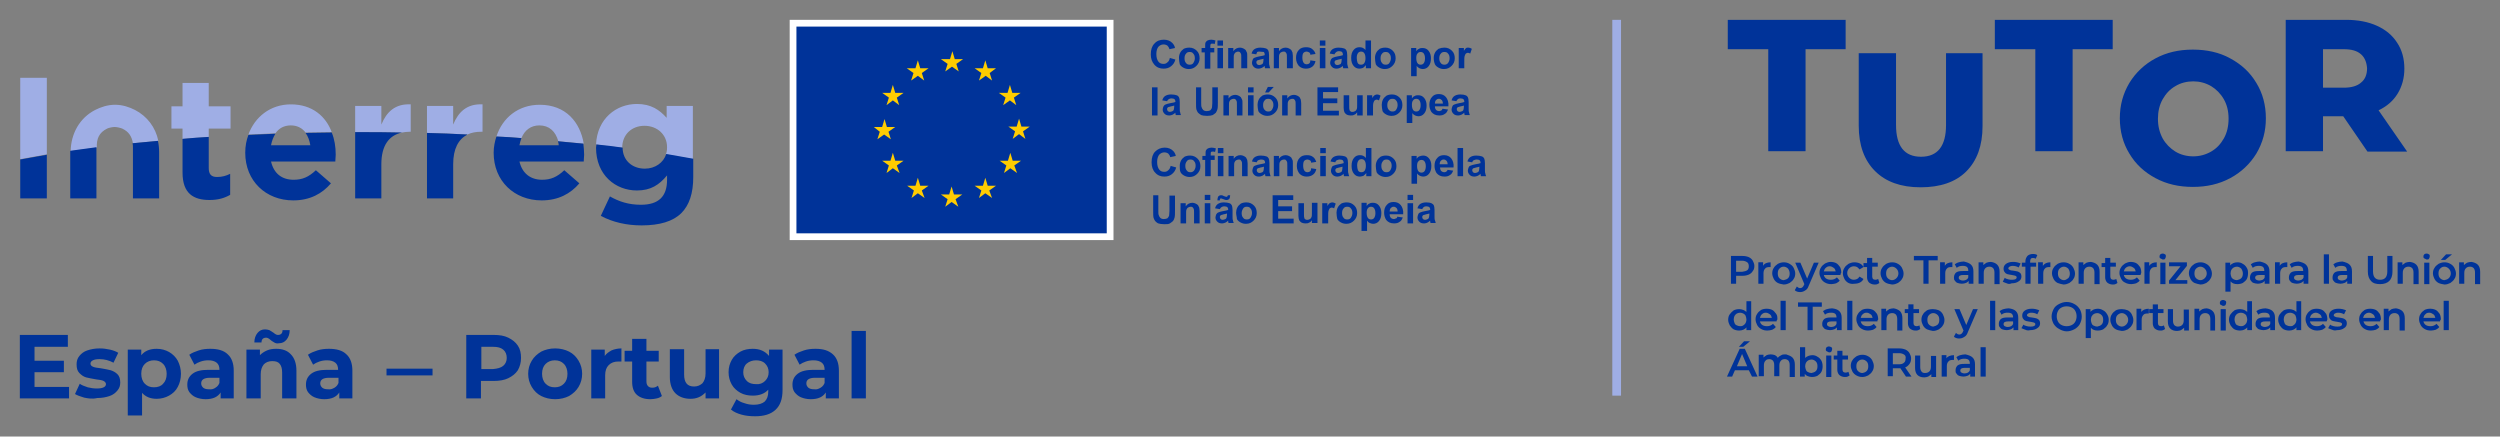 <?xml version="1.0" encoding="utf-8"?>
<!-- Generator: Adobe Illustrator 14.0.0, SVG Export Plug-In  -->
<!DOCTYPE svg PUBLIC "-//W3C//DTD SVG 1.1//EN" "http://www.w3.org/Graphics/SVG/1.1/DTD/svg11.dtd">
<svg version="1.1"
	 xmlns="http://www.w3.org/2000/svg" xmlns:xlink="http://www.w3.org/1999/xlink" xmlns:a="http://ns.adobe.com/AdobeSVGViewerExtensions/3.0/"
	 x="0px" y="0px" width="630px" height="110px" viewBox="-5 -5 630 110" enable-background="new -5 -5 630 110"
	 xml:space="preserve">
<rect x="-5" y="-5" width="630" height="110" fill="#808080" stroke="none"/>
<defs>
</defs>
<rect x="401.3" fill="#9FAEE5" width="2.2" height="94.7"/>
<path fill="#9FAEE5" d="M130.9,26.6c-2.1,0-3.7,1.2-4.5,3.2c-2.1-0.2-4.2-0.3-6.3-0.4c1.5-4.7,5.5-8,10.9-8c6.6,0,10.2,4.4,11.1,9.8
	c-2.1-0.2-4.2-0.4-6.4-0.6C135,28.1,133.4,26.6,130.9,26.6 M6.8,14.6H0.1v20.5c2.2-0.4,4.4-0.8,6.7-1.2V14.6z M47.6,27.4h5.5v-5.6
	h-5.5v-5.9H41v5.9h-2.8v5.6H41v2.6c2.2-0.2,4.4-0.3,6.6-0.5V27.4z M68.3,26.6c1.6,0,2.9,0.7,3.7,1.8c2.2,0,4.4-0.1,6.6-0.1
	c-1.5-4-4.9-7-10.3-7c-5.2,0-9.1,3.2-10.7,7.6c2.2-0.1,4.5-0.2,6.8-0.3C65.3,27.3,66.6,26.6,68.3,26.6 M96.3,28.4
	c0.6-0.1,1.2-0.2,1.9-0.2h0.3v-6.9c-3.9-0.2-6.1,1.9-7.4,5.1v-4.7h-6.6v6.6c0.1,0,0.2,0,0.4,0C88.7,28.3,92.5,28.3,96.3,28.4
	 M116.3,28.2h0.3v-6.9c-3.9-0.2-6.1,1.9-7.4,5.1v-4.7h-6.6v6.8c3.4,0.1,6.8,0.2,10.2,0.4C113.8,28.4,115,28.2,116.3,28.2
	 M151.8,32.2L151.8,32.2c0-3.3,2.4-5.5,5.6-5.5c3.2,0,5.7,2.2,5.7,5.4v0.1c0,0.6-0.1,1.2-0.3,1.7c2.3,0.4,4.6,0.8,6.8,1.2V21.7h-6.6
	v3c-1.8-2-3.9-3.5-7.5-3.5c-5.2,0-10,3.7-10.3,10.2C147.5,31.8,149.7,32,151.8,32.2C151.8,32.3,151.8,32.3,151.8,32.2 M22,27.4
	c0.4-0.2,1.4-0.4,1.9-0.4c0.5,0,1.4,0.2,1.9,0.4c1.7,0.8,2.4,2,2.7,3.7c2.1-0.2,4.2-0.4,6.4-0.6c-0.7-3.4-2.8-6.2-5.9-7.8
	c-1.4-0.7-3.1-1.3-5-1.3c-1.9,0-3.6,0.6-5,1.3c-3.9,2-6.1,5.9-6.2,10.4c2.2-0.3,4.4-0.6,6.6-0.9C19.3,29.9,20,28.4,22,27.4"/>
<path fill="#003399" d="M0.1,45v-9.8c2.2-0.4,4.4-0.8,6.7-1.2v11H0.1z M12.7,33.5V45h6.6v-0.8v-9.7v-2.3c0,0,0,0,0-0.1
	c-2.2,0.3-4.4,0.6-6.6,0.9C12.7,33.2,12.7,33.3,12.7,33.5L12.7,33.5z M28.5,32.2v2.3v9.7V45h6.6V33.5v-0.1c0-1-0.1-2-0.3-2.9
	c-2.1,0.2-4.3,0.4-6.4,0.6C28.5,31.4,28.5,31.8,28.5,32.2 M47.8,45.4c2.2,0,3.8-0.5,5.2-1.3v-5.3c-1,0.5-2,0.8-3.3,0.8
	c-1.5,0-2.1-0.7-2.1-2.3v-7.8c-2.2,0.1-4.4,0.3-6.6,0.5v8.5C41,43.8,43.8,45.4,47.8,45.4 M56.8,33.5c0,7.1,5.2,12,12.1,12
	c4.2,0,7.3-1.7,9.5-4.3l-3.8-3.3c-1.8,1.7-3.4,2.4-5.6,2.4c-3,0-5-1.6-5.7-4.6h16.2c0-0.6,0.1-1.2,0.1-1.7c0-2-0.3-3.9-1-5.6
	c-2.2,0-4.4,0.1-6.6,0.1c0.6,0.8,1,1.9,1.2,3.1h-9.9c0.2-1.1,0.6-2.1,1.1-2.9c-2.3,0.1-4.5,0.2-6.8,0.3
	C57.1,30.3,56.8,31.8,56.8,33.5L56.8,33.5z M91.1,45v-8.6c0-4.7,1.9-7.3,5.2-8c-3.8-0.1-7.6-0.1-11.4-0.1c-0.1,0-0.2,0-0.4,0V45
	H91.1z M109.2,45v-8.6c0-3.9,1.3-6.3,3.6-7.5c-3.4-0.2-6.8-0.3-10.2-0.4V45H109.2z M119.4,33.5c0,7.1,5.2,12,12.1,12
	c4.2,0,7.3-1.7,9.5-4.3l-3.8-3.3c-1.8,1.7-3.4,2.4-5.6,2.4c-2.9,0-5-1.6-5.7-4.6h16.2c0-0.6,0.1-1.2,0.1-1.7c0-0.9-0.1-1.9-0.2-2.8
	c-2.1-0.2-4.2-0.4-6.4-0.6c0.1,0.3,0.2,0.7,0.2,1h-9.9c0.1-0.6,0.3-1.2,0.5-1.8c-2.1-0.2-4.2-0.3-6.3-0.4
	C119.7,30.6,119.4,32,119.4,33.5L119.4,33.5z M145.2,32.2c0,6.9,4.9,10.8,10.3,10.8c3.5,0,5.6-1.4,7.6-3.8v1.1
	c0,4.2-2.1,6.3-6.6,6.3c-3.1,0-5.5-0.8-7.8-2.1l-2.3,4.9c3,1.6,6.5,2.4,10.3,2.4c4.5,0,7.9-1,10-3.1c2-2,3-5,3-9.1v-4.6
	c-2.2-0.4-4.5-0.8-6.8-1.2c-0.7,2.2-2.8,3.7-5.4,3.7c-3.2,0-5.6-2.1-5.6-5.3c-2.2-0.3-4.3-0.6-6.6-0.8
	C145.3,31.7,145.2,31.9,145.2,32.2L145.2,32.2z"/>
<rect x="194.9" y="0.8" fill="#003399" width="79.8" height="53.8"/>
<path fill="#FFFFFF" d="M273.9,53.8h-78.2V1.7h78.2V53.8z M275.5,0h-1.7h-78.2H194v1.7v52.1v1.7h1.7h78.2h1.7v-1.7V1.7V0z"/>
<path fill="#FFCC00" d="M248.9,18.4l0.6-2l0.6,2h2.1l-1.7,1.2l0.6,1.9l-1.6-1.2l-1.7,1.2l0.6-1.9l-1.7-1.2L248.9,18.4z M232.1,9.9
	l1.7,1.2l-0.6,1.9l1.7-1.2l1.7,1.2l-0.6-1.9l1.7-1.2h-2.1l-0.6-2l-0.6,2L232.1,9.9z M216.7,28.2l-0.6,1.9l1.7-1.2l1.7,1.2l-0.6-1.9
	l1.7-1.2h-2.1l-0.6-2l-0.6,2l-2.1,0L216.7,28.2z M221,36.7l1.7-1.2h-2.1l-0.6-2l-0.6,2l-2.1,0l1.7,1.2l-0.6,1.9l1.6-1.2l1.7,1.2
	L221,36.7z M222.7,18.4h-2.1l-0.6-2l-0.6,2l-2.1,0l1.7,1.2l-0.6,1.9l1.6-1.2l1.6,1.2l-0.6-1.9L222.7,18.4z M223.5,12.2l1.7,1.2
	l-0.6,1.9l1.7-1.2l1.6,1.2l-0.6-1.9l1.7-1.2h-2.1l-0.6-2l-0.6,2L223.5,12.2z M227.3,43l1.7-1.2h-2.1l-0.6-2l-0.6,2h-2.1l1.7,1.2
	l-0.6,1.9l1.6-1.2l1.7,1.2L227.3,43z M235.8,45.2l1.7-1.2h-2.1l-0.6-2l-0.6,2h-2.1l1.7,1.2l-0.6,1.9l1.6-1.2l1.7,1.2L235.8,45.2z
	 M244.3,43l1.7-1.2h-2.1l-0.6-2l-0.6,2h-2.1l1.7,1.2l-0.6,1.9l1.6-1.2l1.7,1.2L244.3,43z M246,12.2h-2.1l-0.6-2l-0.6,2l-2.1,0
	l1.7,1.2l-0.6,1.9l1.7-1.2l1.6,1.2l-0.6-1.9L246,12.2z M250.6,36.7l1.7-1.2h-2.1l-0.6-2l-0.6,2l-2.1,0l1.7,1.2l-0.6,1.9l1.6-1.2
	l1.7,1.2L250.6,36.7z M252.8,28.1l1.7-1.2h-2.1l-0.6-2l-0.6,2h-2.1l1.7,1.2l-0.6,1.9l1.6-1.2l1.6,1.2L252.8,28.1z"/>
<path fill="#003399" d="M12.4,92.4v3H0v-16h12.1v3H3.7v3.5h7.4v2.9H3.7v3.7H12.4z M16.2,95.2c-1-0.3-1.8-0.6-2.3-0.9l1.2-2.6
	c0.5,0.4,1.2,0.6,2,0.9c0.8,0.2,1.5,0.3,2.3,0.3c1.5,0,2.3-0.4,2.3-1.1c0-0.3-0.2-0.6-0.6-0.8c-0.4-0.2-1-0.3-1.9-0.4
	c-1-0.2-1.8-0.3-2.5-0.5c-0.7-0.2-1.2-0.6-1.7-1.1c-0.5-0.5-0.7-1.2-0.7-2.2c0-0.8,0.2-1.5,0.7-2.1c0.5-0.6,1.1-1.1,2-1.4
	s1.9-0.5,3.1-0.5c0.9,0,1.7,0.1,2.6,0.3c0.9,0.2,1.6,0.5,2.1,0.8l-1.2,2.5c-1.1-0.6-2.3-0.9-3.5-0.9c-0.8,0-1.3,0.1-1.7,0.3
	c-0.4,0.2-0.6,0.5-0.6,0.8c0,0.4,0.2,0.6,0.6,0.8c0.4,0.2,1.1,0.3,2,0.4c1,0.2,1.8,0.3,2.5,0.5c0.6,0.2,1.2,0.5,1.7,1
	c0.5,0.5,0.7,1.2,0.7,2.1c0,0.8-0.2,1.4-0.7,2c-0.5,0.6-1.1,1.1-2,1.4s-1.9,0.5-3.1,0.5C18.2,95.6,17.2,95.4,16.2,95.2z M37.6,83.7
	c0.9,0.5,1.7,1.3,2.2,2.2c0.5,1,0.8,2.1,0.8,3.3s-0.3,2.4-0.8,3.3c-0.5,1-1.3,1.7-2.2,2.2c-0.9,0.5-2,0.8-3.1,0.8
	c-1.6,0-2.8-0.5-3.7-1.5v5.7h-3.6V83.1h3.4v1.4c0.9-1.1,2.2-1.6,3.9-1.6C35.7,82.9,36.7,83.2,37.6,83.7z M36.1,91.7
	c0.6-0.6,0.9-1.4,0.9-2.5c0-1-0.3-1.9-0.9-2.5c-0.6-0.6-1.3-0.9-2.3-0.9c-0.9,0-1.7,0.3-2.3,0.9c-0.6,0.6-0.9,1.4-0.9,2.5
	c0,1,0.3,1.9,0.9,2.5c0.6,0.6,1.3,0.9,2.3,0.9C34.8,92.6,35.6,92.3,36.1,91.7z M52.4,84.3c1,0.9,1.5,2.3,1.5,4.1v7h-3.3v-1.5
	c-0.7,1.1-1.9,1.7-3.8,1.7c-0.9,0-1.8-0.2-2.5-0.5c-0.7-0.3-1.2-0.8-1.6-1.3c-0.4-0.6-0.5-1.2-0.5-1.9c0-1.1,0.4-2,1.3-2.7
	c0.9-0.7,2.2-1,4-1h2.8c0-0.8-0.2-1.4-0.7-1.8s-1.2-0.6-2.1-0.6c-0.7,0-1.3,0.1-1.9,0.3c-0.6,0.2-1.2,0.5-1.6,0.8l-1.3-2.5
	c0.7-0.5,1.5-0.8,2.4-1.1s1.9-0.4,2.9-0.4C49.9,82.9,51.4,83.3,52.4,84.3z M49.3,92.7c0.5-0.3,0.8-0.7,1-1.2v-1.3h-2.4
	c-1.5,0-2.2,0.5-2.2,1.4c0,0.5,0.2,0.8,0.5,1.1c0.4,0.3,0.8,0.4,1.5,0.4C48.3,93.2,48.9,93,49.3,92.7z M68.3,84.3
	c0.9,0.9,1.4,2.3,1.4,4.1v7h-3.6v-6.5c0-1-0.2-1.7-0.6-2.2c-0.4-0.5-1-0.7-1.9-0.7c-0.9,0-1.6,0.3-2.1,0.8c-0.5,0.6-0.8,1.4-0.8,2.5
	v6.1h-3.6V83.1h3.4v1.4c0.5-0.5,1.1-0.9,1.8-1.2c0.7-0.3,1.5-0.4,2.3-0.4C66.1,82.9,67.4,83.3,68.3,84.3z M64.1,81.3
	c-0.3-0.2-0.7-0.4-1-0.7c-0.2-0.2-0.4-0.3-0.6-0.4c-0.2-0.1-0.3-0.1-0.5-0.1c-0.3,0-0.6,0.1-0.8,0.3c-0.2,0.2-0.3,0.5-0.3,0.9h-1.8
	c0-1,0.3-1.8,0.8-2.4c0.5-0.6,1.1-0.9,1.9-0.9c0.4,0,0.8,0.1,1.1,0.2c0.3,0.2,0.7,0.4,1.1,0.7c0.2,0.2,0.4,0.3,0.6,0.4
	c0.2,0.1,0.3,0.1,0.5,0.1c0.3,0,0.6-0.1,0.8-0.3c0.2-0.2,0.3-0.5,0.3-0.9h1.8c0,1-0.3,1.8-0.8,2.4c-0.5,0.6-1.1,0.9-1.9,0.9
	C64.8,81.6,64.4,81.5,64.1,81.3z M82.3,84.3c1,0.9,1.5,2.3,1.5,4.1v7h-3.3v-1.5c-0.7,1.1-1.9,1.7-3.8,1.7c-0.9,0-1.8-0.2-2.5-0.5
	c-0.7-0.3-1.2-0.8-1.6-1.3c-0.4-0.6-0.5-1.2-0.5-1.9c0-1.1,0.4-2,1.3-2.7c0.9-0.7,2.2-1,4-1h2.8c0-0.8-0.2-1.4-0.7-1.8
	c-0.5-0.4-1.2-0.6-2.1-0.6c-0.7,0-1.3,0.1-1.9,0.3c-0.6,0.2-1.2,0.5-1.6,0.8l-1.3-2.5c0.7-0.5,1.5-0.8,2.4-1.1s1.9-0.4,2.9-0.4
	C79.8,82.9,81.3,83.3,82.3,84.3z M79.3,92.7c0.5-0.3,0.8-0.7,1-1.2v-1.3h-2.4c-1.5,0-2.2,0.5-2.2,1.4c0,0.5,0.2,0.8,0.5,1.1
	c0.4,0.3,0.8,0.4,1.5,0.4C78.2,93.2,78.8,93,79.3,92.7z M123.1,80.1c1,0.5,1.8,1.1,2.4,2c0.6,0.9,0.8,1.9,0.8,3.1
	c0,1.2-0.3,2.2-0.8,3.1c-0.6,0.9-1.4,1.5-2.4,2c-1,0.5-2.3,0.7-3.7,0.7h-3.2v4.4h-3.7v-16h6.9C120.9,79.4,122.1,79.6,123.1,80.1z
	 M121.8,87.2c0.6-0.5,0.9-1.2,0.9-2c0-0.9-0.3-1.6-0.9-2.1c-0.6-0.5-1.4-0.7-2.5-0.7h-3v5.6h3C120.3,87.9,121.2,87.7,121.8,87.2z
	 M131.4,94.8c-1-0.5-1.8-1.3-2.4-2.3c-0.6-1-0.9-2.1-0.9-3.3s0.3-2.3,0.9-3.3c0.6-1,1.4-1.7,2.4-2.3c1-0.5,2.2-0.8,3.5-0.8
	c1.3,0,2.5,0.3,3.5,0.8c1,0.5,1.8,1.3,2.4,2.3s0.9,2.1,0.9,3.3s-0.3,2.3-0.9,3.3s-1.4,1.7-2.4,2.3c-1,0.5-2.2,0.8-3.5,0.8
	C133.6,95.6,132.4,95.3,131.4,94.8z M137.1,91.7c0.6-0.6,0.9-1.4,0.9-2.5c0-1-0.3-1.9-0.9-2.5c-0.6-0.6-1.3-0.9-2.3-0.9
	c-0.9,0-1.7,0.3-2.3,0.9s-0.9,1.4-0.9,2.5c0,1,0.3,1.9,0.9,2.5s1.3,0.9,2.3,0.9C135.8,92.6,136.5,92.3,137.1,91.7z M149.1,83.3
	c0.7-0.3,1.6-0.5,2.5-0.5v3.3c-0.4,0-0.7,0-0.8,0c-1,0-1.8,0.3-2.4,0.9c-0.6,0.6-0.9,1.4-0.9,2.6v5.8H144V83.1h3.4v1.6
	C147.8,84.1,148.4,83.7,149.1,83.3z M161.8,94.8c-0.4,0.3-0.8,0.5-1.3,0.6c-0.5,0.1-1,0.2-1.6,0.2c-1.5,0-2.6-0.4-3.4-1.1
	c-0.8-0.7-1.2-1.8-1.2-3.3v-5.1h-1.9v-2.7h1.9v-3h3.6v3h3.1v2.7h-3.1v5c0,0.5,0.1,0.9,0.4,1.2c0.3,0.3,0.6,0.4,1.1,0.4
	c0.6,0,1-0.2,1.4-0.5L161.8,94.8z M176.2,83.1v12.3h-3.4v-1.5c-0.5,0.5-1,0.9-1.7,1.2c-0.7,0.3-1.4,0.4-2.1,0.4
	c-1.6,0-2.9-0.5-3.8-1.4c-0.9-0.9-1.4-2.3-1.4-4.1v-7h3.6v6.4c0,2,0.8,3,2.5,3c0.9,0,1.5-0.3,2.1-0.8c0.5-0.6,0.8-1.4,0.8-2.5v-6.1
	H176.2z M192.2,83.1v10.2c0,2.3-0.6,3.9-1.8,5c-1.2,1.1-2.9,1.6-5.1,1.6c-1.2,0-2.3-0.1-3.4-0.4c-1.1-0.3-2-0.7-2.7-1.3l1.4-2.6
	c0.5,0.4,1.2,0.8,2,1c0.8,0.3,1.6,0.4,2.4,0.4c1.2,0,2.1-0.3,2.7-0.8c0.6-0.6,0.9-1.4,0.9-2.5v-0.5c-0.9,1-2.2,1.5-3.9,1.5
	c-1.1,0-2.2-0.2-3.1-0.7c-0.9-0.5-1.7-1.2-2.2-2.1c-0.5-0.9-0.8-1.9-0.8-3.1c0-1.2,0.3-2.2,0.8-3.1c0.5-0.9,1.3-1.6,2.2-2.1
	c0.9-0.5,2-0.7,3.1-0.7c1.8,0,3.1,0.6,4.1,1.8v-1.6H192.2z M187.8,91c0.6-0.6,0.9-1.3,0.9-2.2c0-0.9-0.3-1.6-0.9-2.2
	c-0.6-0.6-1.4-0.8-2.3-0.8c-0.9,0-1.7,0.3-2.3,0.8s-0.9,1.3-0.9,2.2c0,0.9,0.3,1.6,0.9,2.2c0.6,0.6,1.4,0.8,2.3,0.8
	C186.4,91.9,187.2,91.6,187.8,91z M204.9,84.3c1,0.9,1.5,2.3,1.5,4.1v7h-3.3v-1.5c-0.7,1.1-1.9,1.7-3.8,1.7c-0.9,0-1.8-0.2-2.5-0.5
	c-0.7-0.3-1.2-0.8-1.6-1.3c-0.4-0.6-0.5-1.2-0.5-1.9c0-1.1,0.4-2,1.3-2.7c0.9-0.7,2.2-1,4-1h2.8c0-0.8-0.2-1.4-0.7-1.8
	c-0.5-0.4-1.2-0.6-2.1-0.6c-0.7,0-1.3,0.1-1.9,0.3c-0.6,0.2-1.2,0.5-1.6,0.8l-1.3-2.5c0.7-0.5,1.5-0.8,2.4-1.1s1.9-0.4,2.9-0.4
	C202.4,82.9,203.8,83.3,204.9,84.3z M201.8,92.7c0.5-0.3,0.8-0.7,1-1.2v-1.3h-2.4c-1.5,0-2.2,0.5-2.2,1.4c0,0.5,0.2,0.8,0.5,1.1
	c0.4,0.3,0.8,0.4,1.5,0.4C200.8,93.2,201.3,93,201.8,92.7z M209.6,78.4h3.6v17h-3.6V78.4z M289.8,9.6l1.4,0.4
	c-0.2,0.8-0.6,1.3-1.1,1.7c-0.5,0.4-1.1,0.6-1.9,0.6c-0.9,0-1.7-0.3-2.3-1s-0.9-1.5-0.9-2.6c0-1.2,0.3-2.1,0.9-2.7
	c0.6-0.7,1.4-1,2.4-1c0.9,0,1.6,0.3,2.1,0.8c0.3,0.3,0.6,0.7,0.7,1.3l-1.4,0.3c-0.1-0.4-0.3-0.7-0.5-0.9c-0.3-0.2-0.6-0.3-1-0.3
	c-0.5,0-0.9,0.2-1.3,0.6c-0.3,0.4-0.5,1-0.5,1.8c0,0.9,0.2,1.5,0.5,1.9c0.3,0.4,0.7,0.6,1.3,0.6c0.4,0,0.7-0.1,1-0.4
	C289.5,10.5,289.7,10.1,289.8,9.6z M292.1,9.6c0-0.5,0.1-0.9,0.3-1.3c0.2-0.4,0.5-0.7,0.9-1c0.4-0.2,0.9-0.3,1.4-0.3
	c0.8,0,1.4,0.3,1.9,0.8c0.5,0.5,0.7,1.1,0.7,1.9c0,0.8-0.3,1.4-0.8,1.9c-0.5,0.5-1.1,0.8-1.9,0.8c-0.5,0-0.9-0.1-1.3-0.3
	c-0.4-0.2-0.8-0.5-1-0.9C292.2,10.7,292.1,10.2,292.1,9.6z M293.5,9.7c0,0.5,0.1,0.9,0.4,1.2c0.2,0.3,0.5,0.4,0.9,0.4
	s0.7-0.1,0.9-0.4c0.2-0.3,0.4-0.7,0.4-1.2c0-0.5-0.1-0.9-0.4-1.2c-0.2-0.3-0.5-0.4-0.9-0.4s-0.7,0.1-0.9,0.4
	C293.6,8.8,293.5,9.2,293.5,9.7z M297.9,7.1h0.8V6.7c0-0.4,0-0.8,0.1-1c0.1-0.2,0.3-0.4,0.5-0.5c0.2-0.1,0.6-0.2,0.9-0.2
	c0.4,0,0.8,0.1,1.1,0.2l-0.2,0.9c-0.2-0.1-0.4-0.1-0.6-0.1c-0.2,0-0.3,0-0.4,0.1C300,6.3,300,6.5,300,6.7v0.4h1v1.1h-1v4.1h-1.4V8.2
	h-0.8V7.1z M301.8,6.4V5.2h1.4v1.3H301.8z M301.8,12.2V7.1h1.4v5.1H301.8z M309.2,12.2h-1.4V9.6c0-0.6,0-0.9-0.1-1.1
	c-0.1-0.2-0.2-0.3-0.3-0.4C307.3,8.1,307.2,8,307,8c-0.2,0-0.4,0.1-0.6,0.2c-0.2,0.1-0.3,0.3-0.4,0.5c-0.1,0.2-0.1,0.6-0.1,1.2v2.3
	h-1.4V7.1h1.3v0.8c0.4-0.6,1-0.9,1.7-0.9c0.3,0,0.6,0.1,0.8,0.2s0.4,0.2,0.6,0.4c0.1,0.2,0.2,0.4,0.3,0.6c0.1,0.2,0.1,0.5,0.1,0.9
	V12.2z M311.6,8.7l-1.2-0.2c0.1-0.5,0.4-0.9,0.7-1.1c0.3-0.2,0.8-0.4,1.5-0.4c0.6,0,1.1,0.1,1.4,0.2c0.3,0.1,0.5,0.3,0.6,0.5
	s0.2,0.6,0.2,1.2l0,1.6c0,0.4,0,0.8,0.1,1c0,0.2,0.1,0.4,0.2,0.7h-1.3c0-0.1-0.1-0.2-0.1-0.4c0-0.1,0-0.1,0-0.2
	c-0.2,0.2-0.5,0.4-0.7,0.5c-0.3,0.1-0.5,0.2-0.8,0.2c-0.5,0-0.9-0.1-1.2-0.4c-0.3-0.3-0.5-0.6-0.5-1.1c0-0.3,0.1-0.5,0.2-0.8
	s0.3-0.4,0.6-0.5c0.2-0.1,0.6-0.2,1.1-0.3c0.6-0.1,1.1-0.2,1.3-0.3V8.7c0-0.3-0.1-0.4-0.2-0.6C313,8.1,312.8,8,312.4,8
	c-0.2,0-0.4,0-0.6,0.1C311.8,8.3,311.6,8.4,311.6,8.7z M313.4,9.8c-0.2,0.1-0.4,0.1-0.8,0.2c-0.4,0.1-0.6,0.2-0.7,0.2
	c-0.2,0.1-0.3,0.3-0.3,0.5c0,0.2,0.1,0.4,0.2,0.5c0.1,0.1,0.3,0.2,0.5,0.2c0.2,0,0.5-0.1,0.7-0.2c0.2-0.1,0.3-0.3,0.3-0.4
	c0-0.1,0.1-0.3,0.1-0.7V9.8z M320.7,12.2h-1.4V9.6c0-0.6,0-0.9-0.1-1.1c-0.1-0.2-0.2-0.3-0.3-0.4c-0.1-0.1-0.3-0.1-0.5-0.1
	c-0.2,0-0.4,0.1-0.6,0.2c-0.2,0.1-0.3,0.3-0.4,0.5c-0.1,0.2-0.1,0.6-0.1,1.2v2.3H316V7.1h1.3v0.8c0.4-0.6,1-0.9,1.7-0.9
	c0.3,0,0.6,0.1,0.8,0.2c0.2,0.1,0.4,0.2,0.6,0.4c0.1,0.2,0.2,0.4,0.3,0.6c0,0.2,0.1,0.5,0.1,0.9V12.2z M326.5,8.6l-1.3,0.2
	c0-0.3-0.1-0.5-0.3-0.6c-0.2-0.1-0.4-0.2-0.6-0.2c-0.3,0-0.6,0.1-0.8,0.3s-0.3,0.6-0.3,1.2c0,0.6,0.1,1,0.3,1.3
	c0.2,0.3,0.5,0.4,0.8,0.4c0.3,0,0.5-0.1,0.6-0.2c0.2-0.1,0.3-0.4,0.3-0.8l1.3,0.2c-0.1,0.6-0.4,1.1-0.8,1.4
	c-0.4,0.3-0.9,0.5-1.6,0.5c-0.7,0-1.3-0.2-1.8-0.7c-0.4-0.5-0.7-1.1-0.7-2c0-0.8,0.2-1.5,0.7-2c0.4-0.5,1.1-0.7,1.8-0.7
	c0.6,0,1.1,0.1,1.5,0.4C326.1,7.7,326.4,8.1,326.5,8.6z M327.6,6.4V5.2h1.4v1.3H327.6z M327.6,12.2V7.1h1.4v5.1H327.6z M331.3,8.7
	l-1.2-0.2c0.1-0.5,0.4-0.9,0.7-1.1c0.3-0.2,0.8-0.4,1.5-0.4c0.6,0,1.1,0.1,1.4,0.2c0.3,0.1,0.5,0.3,0.6,0.5s0.2,0.6,0.2,1.2l0,1.6
	c0,0.4,0,0.8,0.1,1c0,0.2,0.1,0.4,0.2,0.7h-1.3c0-0.1-0.1-0.2-0.1-0.4c0-0.1,0-0.1,0-0.2c-0.2,0.2-0.5,0.4-0.7,0.5
	c-0.3,0.1-0.5,0.2-0.8,0.2c-0.5,0-0.9-0.1-1.2-0.4c-0.3-0.3-0.5-0.6-0.5-1.1c0-0.3,0.1-0.5,0.2-0.8c0.1-0.2,0.3-0.4,0.6-0.5
	c0.2-0.1,0.6-0.2,1.1-0.3c0.6-0.1,1.1-0.2,1.3-0.3V8.7c0-0.3-0.1-0.4-0.2-0.6c-0.1-0.1-0.4-0.2-0.7-0.2c-0.2,0-0.4,0-0.6,0.1
	C331.5,8.3,331.4,8.4,331.3,8.7z M333.1,9.8c-0.2,0.1-0.4,0.1-0.8,0.2c-0.4,0.1-0.6,0.2-0.7,0.2c-0.2,0.1-0.3,0.3-0.3,0.5
	c0,0.2,0.1,0.4,0.2,0.5s0.3,0.2,0.5,0.2c0.2,0,0.5-0.1,0.7-0.2c0.2-0.1,0.3-0.3,0.3-0.4c0-0.1,0.1-0.3,0.1-0.7V9.8z M340.5,12.2
	h-1.3v-0.8c-0.2,0.3-0.5,0.5-0.7,0.7c-0.3,0.1-0.6,0.2-0.9,0.2c-0.6,0-1.1-0.2-1.5-0.7c-0.4-0.5-0.6-1.1-0.6-2c0-0.9,0.2-1.5,0.6-2
	c0.4-0.5,0.9-0.7,1.5-0.7c0.6,0,1.1,0.2,1.5,0.7V5.2h1.4V12.2z M336.9,9.6c0,0.5,0.1,0.9,0.2,1.2c0.2,0.4,0.5,0.5,0.9,0.5
	c0.3,0,0.6-0.1,0.8-0.4c0.2-0.3,0.3-0.7,0.3-1.2c0-0.6-0.1-1-0.3-1.3C338.6,8.1,338.3,8,338,8c-0.3,0-0.6,0.1-0.8,0.4
	C337,8.7,336.9,9,336.9,9.6z M341.5,9.6c0-0.5,0.1-0.9,0.3-1.3c0.2-0.4,0.5-0.7,0.9-1c0.4-0.2,0.9-0.3,1.4-0.3
	c0.8,0,1.4,0.3,1.9,0.8c0.5,0.5,0.7,1.1,0.7,1.9c0,0.8-0.3,1.4-0.8,1.9c-0.5,0.5-1.1,0.8-1.9,0.8c-0.5,0-0.9-0.1-1.3-0.3
	c-0.4-0.2-0.8-0.5-1-0.9C341.6,10.7,341.5,10.2,341.5,9.6z M342.9,9.7c0,0.5,0.1,0.9,0.4,1.2c0.2,0.3,0.5,0.4,0.9,0.4
	s0.7-0.1,0.9-0.4c0.2-0.3,0.4-0.7,0.4-1.2c0-0.5-0.1-0.9-0.4-1.2c-0.2-0.3-0.5-0.4-0.9-0.4s-0.7,0.1-0.9,0.4
	C343,8.8,342.9,9.2,342.9,9.7z M350.6,7.1h1.3v0.8c0.2-0.3,0.4-0.5,0.7-0.6c0.3-0.2,0.6-0.2,0.9-0.2c0.6,0,1.1,0.2,1.5,0.7
	c0.4,0.5,0.6,1.1,0.6,1.9c0,0.9-0.2,1.5-0.6,2c-0.4,0.5-0.9,0.7-1.5,0.7c-0.3,0-0.5-0.1-0.8-0.2c-0.2-0.1-0.5-0.3-0.7-0.6v2.6h-1.4
	V7.1z M351.9,9.6c0,0.6,0.1,1,0.3,1.3c0.2,0.3,0.5,0.4,0.8,0.4c0.3,0,0.6-0.1,0.8-0.4c0.2-0.3,0.3-0.7,0.3-1.2
	c0-0.5-0.1-0.9-0.3-1.2c-0.2-0.3-0.5-0.4-0.8-0.4c-0.3,0-0.6,0.1-0.8,0.4C352,8.7,351.9,9.1,351.9,9.6z M356.3,9.6
	c0-0.5,0.1-0.9,0.3-1.3c0.2-0.4,0.5-0.7,0.9-1C358,7.1,358.5,7,359,7c0.8,0,1.4,0.3,1.9,0.8s0.7,1.1,0.7,1.9c0,0.8-0.3,1.4-0.8,1.9
	c-0.5,0.5-1.1,0.8-1.9,0.8c-0.5,0-0.9-0.1-1.3-0.3c-0.4-0.2-0.8-0.5-1-0.9C356.4,10.7,356.3,10.2,356.3,9.6z M357.7,9.7
	c0,0.5,0.1,0.9,0.4,1.2c0.2,0.3,0.5,0.4,0.9,0.4c0.4,0,0.6-0.1,0.9-0.4c0.2-0.3,0.4-0.7,0.4-1.2c0-0.5-0.1-0.9-0.4-1.2
	c-0.2-0.3-0.5-0.4-0.9-0.4c-0.4,0-0.7,0.1-0.9,0.4C357.8,8.8,357.7,9.2,357.7,9.7z M364,12.2h-1.4V7.1h1.3v0.7
	c0.2-0.3,0.4-0.6,0.6-0.7C364.6,7,364.8,7,365,7c0.3,0,0.6,0.1,0.9,0.3l-0.4,1.2c-0.2-0.1-0.4-0.2-0.6-0.2c-0.2,0-0.3,0.1-0.5,0.2
	c-0.1,0.1-0.2,0.3-0.3,0.6c-0.1,0.3-0.1,0.8-0.1,1.7V12.2z M285.3,24.1V17h1.4v7.1H285.3z M289.1,20.5l-1.2-0.2
	c0.1-0.5,0.4-0.9,0.7-1.1c0.3-0.2,0.8-0.4,1.5-0.4c0.6,0,1.1,0.1,1.4,0.2s0.5,0.3,0.6,0.5c0.1,0.2,0.2,0.6,0.2,1.2l0,1.6
	c0,0.5,0,0.8,0.1,1c0,0.2,0.1,0.4,0.2,0.7h-1.3c0-0.1-0.1-0.2-0.1-0.4c0-0.1,0-0.1,0-0.2c-0.2,0.2-0.5,0.4-0.7,0.5
	c-0.3,0.1-0.5,0.2-0.8,0.2c-0.5,0-0.9-0.1-1.2-0.4c-0.3-0.3-0.5-0.6-0.5-1.1c0-0.3,0.1-0.5,0.2-0.8c0.1-0.2,0.3-0.4,0.6-0.5
	c0.2-0.1,0.6-0.2,1.1-0.3c0.6-0.1,1.1-0.2,1.3-0.3v-0.1c0-0.3-0.1-0.4-0.2-0.6c-0.1-0.1-0.4-0.2-0.7-0.2c-0.2,0-0.4,0-0.6,0.1
	C289.3,20.1,289.2,20.3,289.1,20.5z M290.9,21.6c-0.2,0.1-0.4,0.1-0.8,0.2c-0.4,0.1-0.6,0.2-0.7,0.2c-0.2,0.1-0.3,0.3-0.3,0.5
	c0,0.2,0.1,0.4,0.2,0.5s0.3,0.2,0.5,0.2c0.2,0,0.5-0.1,0.7-0.2c0.2-0.1,0.3-0.3,0.3-0.4c0-0.1,0.1-0.3,0.1-0.7V21.6z M296.3,17h1.4
	v3.8c0,0.6,0,1,0.1,1.2c0.1,0.3,0.2,0.5,0.4,0.7c0.2,0.2,0.5,0.3,0.9,0.3c0.4,0,0.7-0.1,0.9-0.2c0.2-0.2,0.3-0.4,0.4-0.6
	c0-0.2,0.1-0.6,0.1-1.2V17h1.4v3.7c0,0.8,0,1.4-0.1,1.8c-0.1,0.3-0.2,0.6-0.4,0.9c-0.2,0.2-0.5,0.4-0.8,0.6
	c-0.3,0.1-0.8,0.2-1.4,0.2c-0.7,0-1.2-0.1-1.5-0.2c-0.3-0.2-0.6-0.4-0.8-0.6c-0.2-0.3-0.3-0.5-0.4-0.8c-0.1-0.4-0.1-1-0.1-1.8V17z
	 M308.1,24.1h-1.4v-2.6c0-0.6,0-0.9-0.1-1.1c-0.1-0.2-0.2-0.3-0.3-0.4c-0.1-0.1-0.3-0.1-0.5-0.1c-0.2,0-0.4,0.1-0.6,0.2
	c-0.2,0.1-0.3,0.3-0.4,0.5c-0.1,0.2-0.1,0.6-0.1,1.2v2.3h-1.4V19h1.3v0.8c0.4-0.6,1-0.9,1.7-0.9c0.3,0,0.6,0.1,0.8,0.2
	c0.2,0.1,0.4,0.2,0.6,0.4c0.1,0.2,0.2,0.4,0.3,0.6c0.1,0.2,0.1,0.5,0.1,0.9V24.1z M309.5,18.3V17h1.4v1.3H309.5z M309.5,24.1V19h1.4
	v5.1H309.5z M311.9,21.4c0-0.4,0.1-0.9,0.3-1.3c0.2-0.4,0.5-0.7,0.9-1c0.4-0.2,0.9-0.3,1.4-0.3c0.8,0,1.4,0.3,1.9,0.8
	c0.5,0.5,0.7,1.1,0.7,1.9c0,0.8-0.3,1.4-0.8,1.9c-0.5,0.5-1.1,0.8-1.9,0.8c-0.5,0-0.9-0.1-1.3-0.3c-0.4-0.2-0.8-0.5-1-0.9
	C312,22.5,311.9,22,311.9,21.4z M313.3,21.5c0,0.5,0.1,0.9,0.4,1.2s0.5,0.4,0.9,0.4s0.7-0.1,0.9-0.4c0.2-0.3,0.4-0.7,0.4-1.2
	c0-0.5-0.1-0.9-0.4-1.2c-0.2-0.3-0.5-0.4-0.9-0.4s-0.7,0.1-0.9,0.4C313.4,20.6,313.3,21,313.3,21.5z M313.8,18.3l0.7-1.4h1.5
	l-1.3,1.4H313.8z M322.9,24.1h-1.4v-2.6c0-0.6,0-0.9-0.1-1.1c-0.1-0.2-0.2-0.3-0.3-0.4c-0.1-0.1-0.3-0.1-0.5-0.1
	c-0.2,0-0.4,0.1-0.6,0.2c-0.2,0.1-0.3,0.3-0.4,0.5c-0.1,0.2-0.1,0.6-0.1,1.2v2.3h-1.4V19h1.3v0.8c0.4-0.6,1-0.9,1.7-0.9
	c0.3,0,0.6,0.1,0.8,0.2c0.2,0.1,0.4,0.2,0.6,0.4c0.1,0.2,0.2,0.4,0.3,0.6c0,0.2,0.1,0.5,0.1,0.9V24.1z M327,24.1V17h5.2v1.2h-3.8
	v1.6h3.6V21h-3.6v1.9h4v1.2H327z M337,24.1v-0.8c-0.2,0.3-0.4,0.5-0.7,0.6c-0.3,0.2-0.6,0.2-1,0.2c-0.3,0-0.7-0.1-0.9-0.2
	c-0.3-0.2-0.5-0.4-0.6-0.6c-0.1-0.3-0.2-0.6-0.2-1.1V19h1.4v2.4c0,0.7,0,1.2,0.1,1.3c0,0.2,0.1,0.3,0.3,0.4c0.1,0.1,0.3,0.1,0.5,0.1
	c0.2,0,0.4-0.1,0.6-0.2s0.3-0.3,0.4-0.5c0.1-0.2,0.1-0.6,0.1-1.4V19h1.4v5.1H337z M340.9,24.1h-1.4V19h1.3v0.7
	c0.2-0.3,0.4-0.6,0.6-0.7c0.2-0.1,0.4-0.2,0.6-0.2c0.3,0,0.6,0.1,0.9,0.3l-0.4,1.2c-0.2-0.1-0.4-0.2-0.6-0.2c-0.2,0-0.3,0.1-0.5,0.2
	c-0.1,0.1-0.2,0.3-0.3,0.6c-0.1,0.3-0.1,0.8-0.1,1.7V24.1z M343.2,21.4c0-0.4,0.1-0.9,0.3-1.3c0.2-0.4,0.5-0.7,0.9-1
	c0.4-0.2,0.9-0.3,1.4-0.3c0.8,0,1.4,0.3,1.9,0.8c0.5,0.5,0.7,1.1,0.7,1.9c0,0.8-0.3,1.4-0.8,1.9c-0.5,0.5-1.1,0.8-1.9,0.8
	c-0.5,0-0.9-0.1-1.3-0.3c-0.4-0.2-0.8-0.5-1-0.9C343.3,22.5,343.2,22,343.2,21.4z M344.6,21.5c0,0.5,0.1,0.9,0.4,1.2
	s0.5,0.4,0.9,0.4s0.7-0.1,0.9-0.4c0.2-0.3,0.4-0.7,0.4-1.2c0-0.5-0.1-0.9-0.4-1.2c-0.2-0.3-0.5-0.4-0.9-0.4s-0.7,0.1-0.9,0.4
	C344.7,20.6,344.6,21,344.6,21.5z M349.5,19h1.3v0.8c0.2-0.3,0.4-0.5,0.7-0.6c0.3-0.2,0.6-0.2,0.9-0.2c0.6,0,1.1,0.2,1.5,0.7
	c0.4,0.5,0.6,1.1,0.6,1.9c0,0.9-0.2,1.5-0.6,2c-0.4,0.5-0.9,0.7-1.5,0.7c-0.3,0-0.5-0.1-0.8-0.2c-0.2-0.1-0.5-0.3-0.7-0.6V26h-1.4
	V19z M350.8,21.4c0,0.6,0.1,1,0.3,1.3c0.2,0.3,0.5,0.4,0.8,0.4c0.3,0,0.6-0.1,0.8-0.4c0.2-0.3,0.3-0.7,0.3-1.2
	c0-0.5-0.1-0.9-0.3-1.2c-0.2-0.3-0.5-0.4-0.8-0.4c-0.3,0-0.6,0.1-0.8,0.4C350.9,20.5,350.8,20.9,350.8,21.4z M358.5,22.4l1.4,0.2
	c-0.2,0.5-0.4,0.9-0.8,1.1c-0.4,0.3-0.8,0.4-1.4,0.4c-0.9,0-1.5-0.3-2-0.9c-0.3-0.5-0.5-1.1-0.5-1.8c0-0.8,0.2-1.5,0.7-2
	c0.4-0.5,1-0.7,1.7-0.7c0.8,0,1.4,0.3,1.8,0.8c0.4,0.5,0.7,1.3,0.6,2.3h-3.4c0,0.4,0.1,0.7,0.3,0.9c0.2,0.2,0.5,0.3,0.8,0.3
	c0.2,0,0.4-0.1,0.5-0.2C358.3,22.9,358.4,22.7,358.5,22.4z M358.6,21.1c0-0.4-0.1-0.7-0.3-0.9c-0.2-0.2-0.4-0.3-0.7-0.3
	c-0.3,0-0.5,0.1-0.7,0.3c-0.2,0.2-0.3,0.5-0.3,0.9H358.6z M362,20.5l-1.2-0.2c0.1-0.5,0.4-0.9,0.7-1.1c0.3-0.2,0.8-0.4,1.5-0.4
	c0.6,0,1.1,0.1,1.3,0.2c0.3,0.1,0.5,0.3,0.6,0.5c0.1,0.2,0.2,0.6,0.2,1.2l0,1.6c0,0.5,0,0.8,0.1,1c0,0.2,0.1,0.4,0.2,0.7h-1.3
	c0-0.1-0.1-0.2-0.1-0.4c0-0.1,0-0.1,0-0.2c-0.2,0.2-0.5,0.4-0.7,0.5c-0.3,0.1-0.5,0.2-0.8,0.2c-0.5,0-0.9-0.1-1.2-0.4
	c-0.3-0.3-0.5-0.6-0.5-1.1c0-0.3,0.1-0.5,0.2-0.8s0.3-0.4,0.6-0.5c0.2-0.1,0.6-0.2,1.1-0.3c0.6-0.1,1.1-0.2,1.3-0.3v-0.1
	c0-0.3-0.1-0.4-0.2-0.6c-0.1-0.1-0.4-0.2-0.7-0.2c-0.2,0-0.4,0-0.6,0.1C362.2,20.1,362.1,20.3,362,20.5z M363.9,21.6
	c-0.2,0.1-0.4,0.1-0.8,0.2c-0.4,0.1-0.6,0.2-0.7,0.2c-0.2,0.1-0.3,0.3-0.3,0.5c0,0.2,0.1,0.4,0.2,0.5c0.1,0.1,0.3,0.2,0.5,0.2
	c0.2,0,0.5-0.1,0.7-0.2c0.2-0.1,0.3-0.3,0.3-0.4c0-0.1,0.1-0.3,0.1-0.7V21.6z M290,36.8l1.4,0.4c-0.2,0.8-0.6,1.3-1.1,1.7
	c-0.5,0.4-1.1,0.6-1.9,0.6c-0.9,0-1.7-0.3-2.3-1c-0.6-0.6-0.9-1.5-0.9-2.6c0-1.2,0.3-2.1,0.9-2.7s1.4-1,2.4-1c0.9,0,1.6,0.3,2.1,0.8
	c0.3,0.3,0.6,0.7,0.7,1.3l-1.4,0.3c-0.1-0.4-0.3-0.7-0.5-0.9c-0.3-0.2-0.6-0.3-1-0.3c-0.5,0-0.9,0.2-1.3,0.6c-0.3,0.4-0.5,1-0.5,1.8
	c0,0.9,0.2,1.5,0.5,1.9c0.3,0.4,0.7,0.6,1.3,0.6c0.4,0,0.7-0.1,1-0.4C289.7,37.7,289.9,37.3,290,36.8z M292.3,36.8
	c0-0.5,0.1-0.9,0.3-1.3s0.5-0.7,0.9-1c0.4-0.2,0.9-0.3,1.4-0.3c0.8,0,1.4,0.3,1.9,0.8c0.5,0.5,0.7,1.1,0.7,1.9
	c0,0.8-0.3,1.4-0.8,1.9c-0.5,0.5-1.1,0.8-1.9,0.8c-0.5,0-0.9-0.1-1.3-0.3c-0.4-0.2-0.8-0.5-1-0.9S292.3,37.4,292.3,36.8z
	 M293.7,36.8c0,0.5,0.1,0.9,0.4,1.2c0.2,0.3,0.5,0.4,0.9,0.4c0.4,0,0.6-0.1,0.9-0.4c0.2-0.3,0.4-0.7,0.4-1.2c0-0.5-0.1-0.9-0.4-1.2
	c-0.2-0.3-0.5-0.4-0.9-0.4c-0.4,0-0.7,0.1-0.9,0.4C293.8,36,293.7,36.3,293.7,36.8z M298,34.3h0.8v-0.4c0-0.4,0-0.8,0.1-1
	c0.1-0.2,0.3-0.4,0.5-0.5c0.2-0.1,0.6-0.2,0.9-0.2c0.4,0,0.8,0.1,1.1,0.2l-0.2,0.9c-0.2-0.1-0.4-0.1-0.6-0.1c-0.2,0-0.3,0-0.4,0.1
	c-0.1,0.1-0.1,0.3-0.1,0.5v0.4h1v1.1h-1v4.1h-1.4v-4.1H298V34.3z M301.9,33.6v-1.3h1.4v1.3H301.9z M301.9,39.4v-5.1h1.4v5.1H301.9z
	 M309.3,39.4H308v-2.6c0-0.6,0-0.9-0.1-1.1c-0.1-0.2-0.2-0.3-0.3-0.4c-0.1-0.1-0.3-0.1-0.5-0.1c-0.2,0-0.4,0.1-0.6,0.2
	c-0.2,0.1-0.3,0.3-0.4,0.5c-0.1,0.2-0.1,0.6-0.1,1.2v2.3h-1.4v-5.1h1.3V35c0.4-0.6,1-0.9,1.7-0.9c0.3,0,0.6,0.1,0.8,0.2
	c0.2,0.1,0.4,0.2,0.6,0.4c0.1,0.2,0.2,0.4,0.3,0.6c0,0.2,0.1,0.5,0.1,0.9V39.4z M311.7,35.9l-1.2-0.2c0.1-0.5,0.4-0.9,0.7-1.1
	c0.3-0.2,0.8-0.4,1.5-0.4c0.6,0,1.1,0.1,1.4,0.2c0.3,0.1,0.5,0.3,0.6,0.5s0.2,0.6,0.2,1.2l0,1.6c0,0.4,0,0.8,0.1,1
	c0,0.2,0.1,0.4,0.2,0.7h-1.3c0-0.1-0.1-0.2-0.1-0.4c0-0.1,0-0.1,0-0.2c-0.2,0.2-0.5,0.4-0.7,0.5c-0.3,0.1-0.5,0.2-0.8,0.2
	c-0.5,0-0.9-0.1-1.2-0.4c-0.3-0.3-0.5-0.6-0.5-1.1c0-0.3,0.1-0.5,0.2-0.8s0.3-0.4,0.6-0.5c0.2-0.1,0.6-0.2,1.1-0.3
	c0.6-0.1,1.1-0.2,1.3-0.3v-0.1c0-0.3-0.1-0.4-0.2-0.6c-0.1-0.1-0.4-0.2-0.7-0.2c-0.2,0-0.4,0-0.6,0.1
	C311.9,35.4,311.8,35.6,311.7,35.9z M313.5,37c-0.2,0.1-0.4,0.1-0.8,0.2c-0.4,0.1-0.6,0.2-0.7,0.2c-0.2,0.1-0.3,0.3-0.3,0.5
	c0,0.2,0.1,0.4,0.2,0.5c0.1,0.1,0.3,0.2,0.5,0.2c0.2,0,0.5-0.1,0.7-0.2c0.2-0.1,0.3-0.3,0.3-0.4c0-0.1,0.1-0.3,0.1-0.7V37z
	 M320.8,39.4h-1.4v-2.6c0-0.6,0-0.9-0.1-1.1c-0.1-0.2-0.2-0.3-0.3-0.4c-0.1-0.1-0.3-0.1-0.5-0.1c-0.2,0-0.4,0.1-0.6,0.2
	c-0.2,0.1-0.3,0.3-0.4,0.5c-0.1,0.2-0.1,0.6-0.1,1.2v2.3h-1.4v-5.1h1.3V35c0.4-0.6,1-0.9,1.7-0.9c0.3,0,0.6,0.1,0.8,0.2
	s0.4,0.2,0.6,0.4c0.1,0.2,0.2,0.4,0.3,0.6c0.1,0.2,0.1,0.5,0.1,0.9V39.4z M326.7,35.8l-1.3,0.2c0-0.3-0.1-0.5-0.3-0.6
	c-0.2-0.1-0.4-0.2-0.6-0.2c-0.3,0-0.6,0.1-0.8,0.3c-0.2,0.2-0.3,0.6-0.3,1.2c0,0.6,0.1,1,0.3,1.3c0.2,0.3,0.5,0.4,0.8,0.4
	c0.3,0,0.5-0.1,0.6-0.2c0.2-0.1,0.3-0.4,0.3-0.8l1.3,0.2c-0.1,0.6-0.4,1.1-0.8,1.4c-0.4,0.3-0.9,0.5-1.6,0.5c-0.7,0-1.3-0.2-1.8-0.7
	c-0.4-0.5-0.7-1.1-0.7-2c0-0.8,0.2-1.5,0.7-2c0.4-0.5,1.1-0.7,1.8-0.7c0.6,0,1.1,0.1,1.5,0.4C326.3,34.8,326.5,35.3,326.7,35.8z
	 M327.7,33.6v-1.3h1.4v1.3H327.7z M327.7,39.4v-5.1h1.4v5.1H327.7z M331.5,35.9l-1.2-0.2c0.1-0.5,0.4-0.9,0.7-1.1
	c0.3-0.2,0.8-0.4,1.5-0.4c0.6,0,1.1,0.1,1.4,0.2c0.3,0.1,0.5,0.3,0.6,0.5s0.2,0.6,0.2,1.2l0,1.6c0,0.4,0,0.8,0.1,1
	c0,0.2,0.1,0.4,0.2,0.7h-1.3c0-0.1-0.1-0.2-0.1-0.4c0-0.1,0-0.1,0-0.2c-0.2,0.2-0.5,0.4-0.7,0.5c-0.3,0.1-0.5,0.2-0.8,0.2
	c-0.5,0-0.9-0.1-1.2-0.4c-0.3-0.3-0.5-0.6-0.5-1.1c0-0.3,0.1-0.5,0.2-0.8s0.3-0.4,0.6-0.5c0.2-0.1,0.6-0.2,1.1-0.3
	c0.6-0.1,1.1-0.2,1.3-0.3v-0.1c0-0.3-0.1-0.4-0.2-0.6c-0.1-0.1-0.4-0.2-0.7-0.2c-0.2,0-0.4,0-0.6,0.1
	C331.7,35.4,331.6,35.6,331.5,35.9z M333.3,37c-0.2,0.1-0.4,0.1-0.8,0.2c-0.4,0.1-0.6,0.2-0.7,0.2c-0.2,0.1-0.3,0.3-0.3,0.5
	c0,0.2,0.1,0.4,0.2,0.5c0.1,0.1,0.3,0.2,0.5,0.2c0.2,0,0.5-0.1,0.7-0.2c0.2-0.1,0.3-0.3,0.3-0.4c0-0.1,0.1-0.3,0.1-0.7V37z
	 M340.6,39.4h-1.3v-0.8c-0.2,0.3-0.5,0.5-0.7,0.7c-0.3,0.1-0.6,0.2-0.9,0.2c-0.6,0-1.1-0.2-1.5-0.7c-0.4-0.5-0.6-1.1-0.6-2
	c0-0.9,0.2-1.5,0.6-2c0.4-0.5,0.9-0.7,1.5-0.7c0.6,0,1.1,0.2,1.5,0.7v-2.5h1.4V39.4z M337,36.7c0,0.5,0.1,0.9,0.2,1.2
	c0.2,0.4,0.5,0.5,0.9,0.5c0.3,0,0.6-0.1,0.8-0.4c0.2-0.3,0.3-0.7,0.3-1.2c0-0.6-0.1-1-0.3-1.3c-0.2-0.3-0.5-0.4-0.8-0.4
	c-0.3,0-0.6,0.1-0.8,0.4C337.1,35.8,337,36.2,337,36.7z M341.7,36.8c0-0.5,0.1-0.9,0.3-1.3c0.2-0.4,0.5-0.7,0.9-1
	c0.4-0.2,0.9-0.3,1.4-0.3c0.8,0,1.4,0.3,1.9,0.8c0.5,0.5,0.7,1.1,0.7,1.9c0,0.8-0.3,1.4-0.8,1.9s-1.1,0.8-1.9,0.8
	c-0.5,0-0.9-0.1-1.3-0.3c-0.4-0.2-0.8-0.5-1-0.9C341.8,37.9,341.7,37.4,341.7,36.8z M343.1,36.8c0,0.5,0.1,0.9,0.4,1.2
	c0.2,0.3,0.5,0.4,0.9,0.4s0.7-0.1,0.9-0.4c0.2-0.3,0.4-0.7,0.4-1.2c0-0.5-0.1-0.9-0.4-1.2c-0.2-0.3-0.5-0.4-0.9-0.4
	s-0.7,0.1-0.9,0.4C343.2,36,343.1,36.3,343.1,36.8z M350.7,34.3h1.3V35c0.2-0.3,0.4-0.5,0.7-0.6s0.6-0.2,0.9-0.2
	c0.6,0,1.1,0.2,1.5,0.7c0.4,0.5,0.6,1.1,0.6,1.9c0,0.9-0.2,1.5-0.6,2c-0.4,0.5-0.9,0.7-1.5,0.7c-0.3,0-0.5-0.1-0.8-0.2
	c-0.2-0.1-0.5-0.3-0.7-0.6v2.6h-1.4V34.3z M352.1,36.8c0,0.6,0.1,1,0.3,1.3c0.2,0.3,0.5,0.4,0.8,0.4c0.3,0,0.6-0.1,0.8-0.4
	c0.2-0.3,0.3-0.7,0.3-1.2c0-0.5-0.1-0.9-0.3-1.2c-0.2-0.3-0.5-0.4-0.8-0.4c-0.3,0-0.6,0.1-0.8,0.4C352.2,35.9,352.1,36.3,352.1,36.8
	z M359.8,37.8l1.4,0.2c-0.2,0.5-0.4,0.9-0.8,1.1c-0.4,0.3-0.8,0.4-1.4,0.4c-0.9,0-1.5-0.3-2-0.9c-0.3-0.5-0.5-1.1-0.5-1.8
	c0-0.8,0.2-1.5,0.7-2c0.4-0.5,1-0.7,1.7-0.7c0.8,0,1.4,0.3,1.8,0.8c0.4,0.5,0.7,1.3,0.6,2.3h-3.4c0,0.4,0.1,0.7,0.3,0.9
	c0.2,0.2,0.5,0.3,0.8,0.3c0.2,0,0.4-0.1,0.5-0.2C359.6,38.2,359.7,38,359.8,37.8z M359.8,36.4c0-0.4-0.1-0.7-0.3-0.9
	c-0.2-0.2-0.4-0.3-0.7-0.3c-0.3,0-0.5,0.1-0.7,0.3s-0.3,0.5-0.3,0.9H359.8z M362.3,39.4v-7.1h1.4v7.1H362.3z M366,35.9l-1.2-0.2
	c0.1-0.5,0.4-0.9,0.7-1.1c0.3-0.2,0.8-0.4,1.5-0.4c0.6,0,1.1,0.1,1.4,0.2c0.3,0.1,0.5,0.3,0.6,0.5s0.2,0.6,0.2,1.2l0,1.6
	c0,0.4,0,0.8,0.1,1c0,0.2,0.1,0.4,0.2,0.7h-1.3c0-0.1-0.1-0.2-0.1-0.4c0-0.1,0-0.1,0-0.2c-0.2,0.2-0.5,0.4-0.7,0.5
	c-0.3,0.1-0.5,0.2-0.8,0.2c-0.5,0-0.9-0.1-1.2-0.4c-0.3-0.3-0.5-0.6-0.5-1.1c0-0.3,0.1-0.5,0.2-0.8s0.3-0.4,0.6-0.5
	c0.2-0.1,0.6-0.2,1.1-0.3c0.6-0.1,1.1-0.2,1.3-0.3v-0.1c0-0.3-0.1-0.4-0.2-0.6c-0.1-0.1-0.4-0.2-0.7-0.2c-0.2,0-0.4,0-0.6,0.1
	C366.2,35.4,366.1,35.6,366,35.9z M367.8,37c-0.2,0.1-0.4,0.1-0.8,0.2c-0.4,0.1-0.6,0.2-0.7,0.2c-0.2,0.1-0.3,0.3-0.3,0.5
	c0,0.2,0.1,0.4,0.2,0.5c0.1,0.1,0.3,0.2,0.5,0.2c0.2,0,0.5-0.1,0.7-0.2c0.2-0.1,0.3-0.3,0.3-0.4c0-0.1,0.1-0.3,0.1-0.7V37z
	 M285.5,44.2h1.4V48c0,0.6,0,1,0.1,1.2c0.1,0.3,0.2,0.5,0.4,0.7c0.2,0.2,0.5,0.3,0.9,0.3c0.4,0,0.7-0.1,0.9-0.2
	c0.2-0.2,0.3-0.4,0.4-0.6c0-0.2,0.1-0.6,0.1-1.2v-3.9h1.4v3.7c0,0.8,0,1.4-0.1,1.8c-0.1,0.4-0.2,0.6-0.4,0.9
	c-0.2,0.2-0.5,0.4-0.8,0.6s-0.8,0.2-1.4,0.2c-0.7,0-1.2-0.1-1.5-0.2s-0.6-0.4-0.8-0.6c-0.2-0.3-0.3-0.5-0.4-0.8
	c-0.1-0.4-0.1-1-0.1-1.8V44.2z M297.3,51.3h-1.4v-2.6c0-0.6,0-0.9-0.1-1.1s-0.2-0.3-0.3-0.4s-0.3-0.1-0.5-0.1
	c-0.2,0-0.4,0.1-0.6,0.2c-0.2,0.1-0.3,0.3-0.4,0.5s-0.1,0.6-0.1,1.2v2.3h-1.4v-5.1h1.3v0.8c0.4-0.6,1-0.9,1.7-0.9
	c0.3,0,0.6,0.1,0.8,0.2s0.4,0.2,0.6,0.4c0.1,0.2,0.2,0.4,0.3,0.6c0,0.2,0.1,0.5,0.1,0.9V51.3z M298.6,45.4v-1.3h1.4v1.3H298.6z
	 M298.6,51.3v-5.1h1.4v5.1H298.6z M302.4,47.7l-1.2-0.2c0.1-0.5,0.4-0.9,0.7-1.1s0.8-0.4,1.5-0.4c0.6,0,1.1,0.1,1.4,0.2
	s0.5,0.3,0.6,0.5c0.1,0.2,0.2,0.6,0.2,1.2l0,1.6c0,0.5,0,0.8,0.1,1c0,0.2,0.1,0.4,0.2,0.7h-1.3c0-0.1-0.1-0.2-0.1-0.4
	c0-0.1,0-0.1,0-0.2c-0.2,0.2-0.5,0.4-0.7,0.5c-0.3,0.1-0.5,0.2-0.8,0.2c-0.5,0-0.9-0.1-1.2-0.4c-0.3-0.3-0.5-0.6-0.5-1.1
	c0-0.3,0.1-0.5,0.2-0.8c0.1-0.2,0.3-0.4,0.6-0.5c0.2-0.1,0.6-0.2,1.1-0.3c0.6-0.1,1.1-0.2,1.3-0.3v-0.1c0-0.3-0.1-0.4-0.2-0.6
	c-0.1-0.1-0.4-0.2-0.7-0.2c-0.2,0-0.4,0-0.6,0.1C302.6,47.3,302.5,47.5,302.4,47.7z M302.4,45.5h-0.6c0-0.1,0-0.1,0-0.2
	c0-0.3,0.1-0.6,0.2-0.8c0.2-0.2,0.4-0.3,0.6-0.3c0.1,0,0.2,0,0.3,0c0.1,0,0.3,0.1,0.5,0.2c0.3,0.1,0.5,0.2,0.6,0.2
	c0.1,0,0.2,0,0.3-0.1s0.1-0.2,0.1-0.3h0.6c0,0.4-0.1,0.7-0.2,0.9c-0.2,0.2-0.4,0.3-0.6,0.3c-0.1,0-0.2,0-0.3,0
	c-0.1,0-0.3-0.1-0.6-0.2s-0.5-0.2-0.6-0.2c-0.1,0-0.2,0-0.2,0.1C302.4,45.2,302.4,45.3,302.4,45.5z M304.2,48.8
	c-0.2,0.1-0.4,0.1-0.8,0.2c-0.4,0.1-0.6,0.2-0.7,0.2c-0.2,0.1-0.3,0.3-0.3,0.5c0,0.2,0.1,0.4,0.2,0.5s0.3,0.2,0.5,0.2
	c0.2,0,0.5-0.1,0.7-0.2c0.2-0.1,0.3-0.3,0.3-0.4c0-0.1,0.1-0.3,0.1-0.7V48.8z M306.5,48.6c0-0.4,0.1-0.9,0.3-1.3
	c0.2-0.4,0.5-0.7,0.9-1c0.4-0.2,0.9-0.3,1.4-0.3c0.8,0,1.4,0.3,1.9,0.8c0.5,0.5,0.7,1.1,0.7,1.9c0,0.8-0.3,1.4-0.8,1.9
	s-1.1,0.8-1.9,0.8c-0.5,0-0.9-0.1-1.3-0.3c-0.4-0.2-0.8-0.5-1-0.9C306.7,49.7,306.5,49.2,306.5,48.6z M307.9,48.7
	c0,0.5,0.1,0.9,0.4,1.2c0.2,0.3,0.5,0.4,0.9,0.4s0.7-0.1,0.9-0.4c0.2-0.3,0.4-0.7,0.4-1.2c0-0.5-0.1-0.9-0.4-1.2
	c-0.2-0.3-0.5-0.4-0.9-0.4s-0.7,0.1-0.9,0.4C308.1,47.8,307.9,48.2,307.9,48.7z M315.7,51.3v-7.1h5.2v1.2h-3.8V47h3.5v1.2h-3.5v1.9
	h3.9v1.2H315.7z M325.6,51.3v-0.8c-0.2,0.3-0.4,0.5-0.7,0.6c-0.3,0.2-0.6,0.2-1,0.2c-0.3,0-0.7-0.1-0.9-0.2
	c-0.3-0.2-0.5-0.4-0.6-0.6c-0.1-0.3-0.2-0.6-0.2-1.1v-3.2h1.4v2.4c0,0.7,0,1.2,0.1,1.3c0,0.2,0.1,0.3,0.3,0.4
	c0.1,0.1,0.3,0.1,0.5,0.1c0.2,0,0.4-0.1,0.6-0.2c0.2-0.1,0.3-0.3,0.4-0.5s0.1-0.6,0.1-1.4v-2.2h1.4v5.1H325.6z M329.6,51.3h-1.4
	v-5.1h1.3v0.7c0.2-0.3,0.4-0.6,0.6-0.7c0.2-0.1,0.4-0.2,0.6-0.2c0.3,0,0.6,0.1,0.9,0.3l-0.4,1.2c-0.2-0.1-0.4-0.2-0.6-0.2
	c-0.2,0-0.3,0.1-0.5,0.2c-0.1,0.1-0.2,0.3-0.3,0.6c-0.1,0.3-0.1,0.8-0.1,1.7V51.3z M331.8,48.6c0-0.4,0.1-0.9,0.3-1.3
	c0.2-0.4,0.5-0.7,0.9-1c0.4-0.2,0.9-0.3,1.4-0.3c0.8,0,1.4,0.3,1.9,0.8c0.5,0.5,0.7,1.1,0.7,1.9c0,0.8-0.3,1.4-0.8,1.9
	s-1.1,0.8-1.9,0.8c-0.5,0-0.9-0.1-1.3-0.3c-0.4-0.2-0.8-0.5-1-0.9C331.9,49.7,331.8,49.2,331.8,48.6z M333.2,48.7
	c0,0.5,0.1,0.9,0.4,1.2c0.2,0.3,0.5,0.4,0.9,0.4s0.7-0.1,0.9-0.4c0.2-0.3,0.4-0.7,0.4-1.2c0-0.5-0.1-0.9-0.4-1.2
	c-0.2-0.3-0.5-0.4-0.9-0.4s-0.7,0.1-0.9,0.4C333.3,47.8,333.2,48.2,333.2,48.7z M338.1,46.1h1.3v0.8c0.2-0.3,0.4-0.5,0.7-0.6
	c0.3-0.2,0.6-0.2,0.9-0.2c0.6,0,1.1,0.2,1.5,0.7c0.4,0.5,0.6,1.1,0.6,1.9c0,0.9-0.2,1.5-0.6,2c-0.4,0.5-0.9,0.7-1.5,0.7
	c-0.3,0-0.5-0.1-0.8-0.2s-0.5-0.3-0.7-0.6v2.6h-1.4V46.1z M339.4,48.6c0,0.6,0.1,1,0.3,1.3c0.2,0.3,0.5,0.4,0.8,0.4
	c0.3,0,0.6-0.1,0.8-0.4c0.2-0.3,0.3-0.7,0.3-1.2c0-0.5-0.1-0.9-0.3-1.2c-0.2-0.3-0.5-0.4-0.8-0.4c-0.3,0-0.6,0.1-0.8,0.4
	C339.5,47.7,339.4,48.1,339.4,48.6z M347.1,49.6l1.4,0.2c-0.2,0.5-0.4,0.9-0.8,1.1c-0.4,0.3-0.8,0.4-1.4,0.4c-0.9,0-1.5-0.3-2-0.9
	c-0.3-0.5-0.5-1.1-0.5-1.8c0-0.8,0.2-1.5,0.7-2c0.4-0.5,1-0.7,1.7-0.7c0.8,0,1.4,0.3,1.8,0.8c0.4,0.5,0.7,1.3,0.6,2.3h-3.4
	c0,0.4,0.1,0.7,0.3,0.9c0.2,0.2,0.5,0.3,0.8,0.3c0.2,0,0.4-0.1,0.5-0.2C346.9,50.1,347.1,49.9,347.1,49.6z M347.2,48.3
	c0-0.4-0.1-0.7-0.3-0.9c-0.2-0.2-0.4-0.3-0.7-0.3c-0.3,0-0.5,0.1-0.7,0.3c-0.2,0.2-0.3,0.5-0.3,0.9H347.2z M349.7,45.4v-1.3h1.4v1.3
	H349.7z M349.7,51.3v-5.1h1.4v5.1H349.7z M353.4,47.7l-1.2-0.2c0.1-0.5,0.4-0.9,0.7-1.1s0.8-0.4,1.5-0.4c0.6,0,1.1,0.1,1.3,0.2
	s0.5,0.3,0.6,0.5c0.1,0.2,0.2,0.6,0.2,1.2l0,1.6c0,0.5,0,0.8,0.1,1s0.1,0.4,0.2,0.7h-1.3c0-0.1-0.1-0.2-0.1-0.4c0-0.1,0-0.1,0-0.2
	c-0.2,0.2-0.5,0.4-0.7,0.5s-0.5,0.2-0.8,0.2c-0.5,0-0.9-0.1-1.2-0.4c-0.3-0.3-0.5-0.6-0.5-1.1c0-0.3,0.1-0.5,0.2-0.8
	s0.3-0.4,0.6-0.5c0.2-0.1,0.6-0.2,1.1-0.3c0.6-0.1,1.1-0.2,1.3-0.3v-0.1c0-0.3-0.1-0.4-0.2-0.6c-0.1-0.1-0.4-0.2-0.7-0.2
	c-0.2,0-0.4,0-0.6,0.1C353.6,47.3,353.5,47.5,353.4,47.7z M355.2,48.8c-0.2,0.1-0.4,0.1-0.8,0.2c-0.4,0.1-0.6,0.2-0.7,0.2
	c-0.2,0.1-0.3,0.3-0.3,0.5c0,0.2,0.1,0.4,0.2,0.5c0.1,0.1,0.3,0.2,0.5,0.2c0.2,0,0.5-0.1,0.7-0.2c0.2-0.1,0.3-0.3,0.3-0.4
	c0-0.1,0.1-0.3,0.1-0.7V48.8z M104,87.9H92.4v1.7H104V87.9z"/>
<path fill="#003399" d="M440.6,7.4h-10.2V0h29.7v7.4H450v25.7h-9.4V7.4z M467.5,38.1c-2.7-2.7-4.1-6.5-4.1-11.4V8.4h9.4v18.1
	c0,5.3,2.1,8,6.3,8c4.2,0,6.3-2.7,6.3-8V8.4h9.2v18.4c0,4.9-1.4,8.7-4.1,11.4c-2.7,2.7-6.6,4-11.5,4C474,42.2,470.2,40.8,467.5,38.1
	z M507.9,7.4h-10.2V0h29.7v7.4h-10.1v25.7h-9.4V7.4z M538.2,39.9c-2.8-1.5-5-3.5-6.6-6.2c-1.6-2.6-2.4-5.6-2.4-8.9
	c0-3.3,0.8-6.2,2.4-8.9c1.6-2.6,3.8-4.7,6.6-6.2c2.8-1.5,5.9-2.2,9.4-2.2s6.7,0.7,9.4,2.2c2.8,1.5,5,3.5,6.6,6.2
	c1.6,2.6,2.4,5.6,2.4,8.9c0,3.3-0.8,6.2-2.4,8.9c-1.6,2.6-3.8,4.7-6.6,6.2c-2.8,1.5-5.9,2.2-9.4,2.2S541,41.4,538.2,39.9z
	 M552.2,33.2c1.4-0.8,2.4-1.9,3.2-3.3c0.8-1.4,1.2-3.1,1.2-5c0-1.9-0.4-3.5-1.2-4.9c-0.8-1.4-1.9-2.5-3.2-3.3
	c-1.4-0.8-2.9-1.2-4.5-1.2s-3.2,0.4-4.5,1.2c-1.4,0.8-2.4,1.9-3.2,3.3c-0.8,1.4-1.2,3.1-1.2,4.9c0,1.9,0.4,3.5,1.2,5
	c0.8,1.4,1.9,2.5,3.2,3.3s2.9,1.2,4.5,1.2S550.8,34,552.2,33.2z M585.5,24.3h-5.1v8.8H571V0h15.2c3,0,5.6,0.5,7.8,1.5
	c2.2,1,3.9,2.4,5.1,4.3c1.2,1.8,1.8,4,1.8,6.5c0,2.4-0.6,4.5-1.7,6.3c-1.1,1.8-2.7,3.2-4.8,4.2l7.2,10.4h-10L585.5,24.3z M590,8.7
	c-1-0.9-2.4-1.3-4.4-1.3h-5.2v9.7h5.2c1.9,0,3.4-0.4,4.4-1.3c1-0.8,1.5-2,1.5-3.6C591.4,10.7,590.9,9.5,590,8.7z M435.7,59.8
	c0.4,0.2,0.8,0.5,1,0.9c0.2,0.4,0.4,0.8,0.4,1.3c0,0.5-0.1,1-0.4,1.3c-0.2,0.4-0.6,0.7-1,0.9c-0.5,0.2-1,0.3-1.6,0.3h-1.6v2h-1.3v-7
	h2.9C434.7,59.5,435.2,59.6,435.7,59.8z M435.3,63.1c0.3-0.2,0.4-0.6,0.4-1c0-0.4-0.1-0.8-0.4-1c-0.3-0.2-0.7-0.4-1.3-0.4h-1.5v2.8
	h1.5C434.6,63.4,435,63.3,435.3,63.1z M441.2,61.1v1.2c-0.1,0-0.2,0-0.3,0c-0.5,0-0.9,0.1-1.1,0.4c-0.3,0.3-0.4,0.7-0.4,1.2v2.6
	h-1.3v-5.4h1.2V62C439.6,61.4,440.3,61.1,441.2,61.1z M443,66.3c-0.4-0.2-0.8-0.6-1-1c-0.2-0.4-0.4-0.9-0.4-1.4c0-0.5,0.1-1,0.4-1.4
	c0.2-0.4,0.6-0.7,1-1c0.4-0.2,0.9-0.4,1.5-0.4c0.5,0,1,0.1,1.5,0.4s0.8,0.6,1,1c0.2,0.4,0.4,0.9,0.4,1.4c0,0.5-0.1,1-0.4,1.4
	c-0.2,0.4-0.6,0.7-1,1c-0.4,0.2-0.9,0.4-1.5,0.4C443.9,66.6,443.4,66.5,443,66.3z M445.6,65.1c0.3-0.3,0.4-0.7,0.4-1.2
	s-0.2-0.9-0.4-1.2c-0.3-0.3-0.7-0.5-1.1-0.5c-0.5,0-0.8,0.2-1.1,0.5c-0.3,0.3-0.4,0.7-0.4,1.2s0.1,0.9,0.4,1.2
	c0.3,0.3,0.7,0.5,1.1,0.5C444.9,65.5,445.3,65.4,445.6,65.1z M453.3,61.2l-2.5,5.8c-0.2,0.6-0.5,1-0.9,1.2c-0.3,0.2-0.7,0.4-1.2,0.4
	c-0.3,0-0.5,0-0.8-0.1c-0.3-0.1-0.5-0.2-0.6-0.4l0.5-0.9c0.1,0.1,0.3,0.2,0.4,0.3c0.2,0.1,0.3,0.1,0.5,0.1c0.2,0,0.4-0.1,0.5-0.2
	c0.1-0.1,0.3-0.3,0.4-0.6l0.1-0.2l-2.3-5.4h1.3l1.7,4l1.7-4H453.3z M458.8,64.3h-4.2c0.1,0.4,0.3,0.7,0.6,0.9
	c0.3,0.2,0.7,0.3,1.2,0.3c0.6,0,1.1-0.2,1.5-0.6l0.7,0.8c-0.2,0.3-0.5,0.5-0.9,0.7c-0.4,0.1-0.8,0.2-1.2,0.2c-0.6,0-1.1-0.1-1.6-0.4
	c-0.4-0.2-0.8-0.6-1-1c-0.2-0.4-0.4-0.9-0.4-1.4c0-0.5,0.1-1,0.4-1.4c0.2-0.4,0.6-0.7,1-1c0.4-0.2,0.9-0.4,1.4-0.4
	c0.5,0,1,0.1,1.4,0.3c0.4,0.2,0.7,0.6,1,1c0.2,0.4,0.3,0.9,0.3,1.4C458.8,64,458.8,64.1,458.8,64.3z M455.1,62.5
	c-0.3,0.2-0.4,0.6-0.5,0.9h3c-0.1-0.4-0.2-0.7-0.5-0.9c-0.3-0.2-0.6-0.4-1-0.4C455.7,62.1,455.4,62.2,455.1,62.5z M460.8,66.3
	c-0.4-0.2-0.8-0.6-1-1c-0.2-0.4-0.4-0.9-0.4-1.4c0-0.5,0.1-1,0.4-1.4c0.2-0.4,0.6-0.7,1-1c0.4-0.2,0.9-0.4,1.5-0.4
	c0.5,0,1,0.1,1.4,0.3c0.4,0.2,0.7,0.5,0.9,0.9l-1,0.6c-0.2-0.2-0.3-0.4-0.6-0.6c-0.2-0.1-0.5-0.2-0.8-0.2c-0.5,0-0.9,0.2-1.2,0.5
	c-0.3,0.3-0.5,0.7-0.5,1.2c0,0.5,0.2,0.9,0.5,1.2c0.3,0.3,0.7,0.5,1.2,0.5c0.3,0,0.5-0.1,0.8-0.2c0.2-0.1,0.4-0.3,0.6-0.6l1,0.6
	c-0.2,0.4-0.5,0.7-0.9,0.9c-0.4,0.2-0.9,0.3-1.4,0.3C461.7,66.6,461.2,66.5,460.8,66.3z M468.6,66.3c-0.1,0.1-0.3,0.2-0.5,0.3
	c-0.2,0.1-0.4,0.1-0.7,0.1c-0.6,0-1-0.2-1.4-0.5c-0.3-0.3-0.5-0.8-0.5-1.3v-2.6h-0.9v-1h0.9V60h1.3v1.2h1.4v1h-1.4v2.5
	c0,0.3,0.1,0.5,0.2,0.6c0.1,0.1,0.3,0.2,0.6,0.2c0.3,0,0.5-0.1,0.7-0.2L468.6,66.3z M470.3,66.3c-0.4-0.2-0.8-0.6-1-1
	c-0.2-0.4-0.4-0.9-0.4-1.4c0-0.5,0.1-1,0.4-1.4c0.2-0.4,0.6-0.7,1-1c0.4-0.2,0.9-0.4,1.5-0.4c0.5,0,1,0.1,1.5,0.4
	c0.4,0.2,0.8,0.6,1,1c0.2,0.4,0.4,0.9,0.4,1.4c0,0.5-0.1,1-0.4,1.4c-0.2,0.4-0.6,0.7-1,1c-0.4,0.2-0.9,0.4-1.5,0.4
	C471.2,66.6,470.7,66.5,470.3,66.3z M472.9,65.1c0.3-0.3,0.5-0.7,0.5-1.2s-0.2-0.9-0.5-1.2c-0.3-0.3-0.7-0.5-1.1-0.5
	s-0.8,0.2-1.1,0.5c-0.3,0.3-0.4,0.7-0.4,1.2s0.1,0.9,0.4,1.2c0.3,0.3,0.7,0.5,1.1,0.5S472.6,65.4,472.9,65.1z M479.6,60.6h-2.3v-1.1
	h6v1.1h-2.3v5.9h-1.3V60.6z M487,61.1v1.2c-0.1,0-0.2,0-0.3,0c-0.5,0-0.9,0.1-1.1,0.4c-0.3,0.3-0.4,0.7-0.4,1.2v2.6h-1.3v-5.4h1.2
	V62C485.4,61.4,486.1,61.1,487,61.1z M491.7,61.7c0.4,0.4,0.6,0.9,0.6,1.7v3.1h-1.2v-0.7c-0.2,0.2-0.4,0.4-0.7,0.5
	c-0.3,0.1-0.6,0.2-1,0.2c-0.4,0-0.8-0.1-1.1-0.2c-0.3-0.1-0.5-0.3-0.7-0.6c-0.2-0.2-0.2-0.5-0.2-0.8c0-0.5,0.2-0.9,0.5-1.2
	c0.4-0.3,0.9-0.4,1.7-0.4h1.4v-0.1c0-0.4-0.1-0.7-0.3-0.9c-0.2-0.2-0.6-0.3-1-0.3c-0.3,0-0.6,0-0.9,0.1c-0.3,0.1-0.5,0.2-0.7,0.4
	l-0.5-0.9c0.3-0.2,0.6-0.4,1-0.5s0.8-0.2,1.3-0.2C490.7,61.1,491.3,61.3,491.7,61.7z M490.5,65.5c0.2-0.1,0.4-0.3,0.5-0.6v-0.6h-1.3
	c-0.7,0-1.1,0.2-1.1,0.7c0,0.2,0.1,0.4,0.3,0.5c0.2,0.1,0.4,0.2,0.8,0.2C490,65.7,490.3,65.6,490.5,65.5z M498.3,61.7
	c0.4,0.4,0.6,1,0.6,1.8v3.1h-1.3v-2.9c0-0.5-0.1-0.8-0.3-1.1c-0.2-0.2-0.5-0.4-0.9-0.4c-0.5,0-0.8,0.1-1.1,0.4
	c-0.3,0.3-0.4,0.7-0.4,1.2v2.7h-1.3v-5.4h1.2v0.7c0.2-0.2,0.5-0.4,0.8-0.6c0.3-0.1,0.7-0.2,1.1-0.2
	C497.4,61.1,497.9,61.3,498.3,61.7z M500.7,66.4c-0.4-0.1-0.7-0.3-1-0.4l0.5-1c0.2,0.2,0.5,0.3,0.9,0.4c0.3,0.1,0.7,0.1,1,0.1
	c0.7,0,1.1-0.2,1.1-0.6c0-0.2-0.1-0.3-0.3-0.4c-0.2-0.1-0.5-0.1-0.9-0.2c-0.4-0.1-0.8-0.1-1.1-0.2c-0.3-0.1-0.5-0.2-0.7-0.5
	c-0.2-0.2-0.3-0.5-0.3-0.9c0-0.5,0.2-0.9,0.6-1.2s1-0.5,1.7-0.5c0.4,0,0.7,0,1.1,0.1s0.7,0.2,0.9,0.3l-0.5,1c-0.5-0.3-1-0.4-1.5-0.4
	c-0.4,0-0.6,0.1-0.8,0.2c-0.2,0.1-0.3,0.3-0.3,0.4c0,0.2,0.1,0.3,0.3,0.4c0.2,0.1,0.5,0.2,0.9,0.2c0.4,0.1,0.8,0.1,1.1,0.2
	c0.3,0.1,0.5,0.2,0.7,0.4c0.2,0.2,0.3,0.5,0.3,0.9c0,0.5-0.2,0.9-0.7,1.2c-0.4,0.3-1,0.5-1.8,0.5C501.5,66.6,501.1,66.6,500.7,66.4z
	 M506.6,60.9v0.3h1.5v1h-1.4v4.3h-1.3v-4.3h-0.9v-1h0.9v-0.3c0-0.6,0.2-1,0.5-1.4c0.3-0.3,0.8-0.5,1.4-0.5c0.5,0,0.9,0.1,1.1,0.3
	l-0.4,0.9c-0.2-0.1-0.4-0.2-0.7-0.2C506.8,60,506.6,60.3,506.6,60.9z M511.7,61.1v1.2c-0.1,0-0.2,0-0.3,0c-0.5,0-0.9,0.1-1.1,0.4
	c-0.3,0.3-0.4,0.7-0.4,1.2v2.6h-1.3v-5.4h1.2V62C510.2,61.4,510.8,61.1,511.7,61.1z M513.5,66.3c-0.4-0.2-0.8-0.6-1-1
	c-0.2-0.4-0.4-0.9-0.4-1.4c0-0.5,0.1-1,0.4-1.4c0.2-0.4,0.6-0.7,1-1c0.4-0.2,0.9-0.4,1.5-0.4c0.5,0,1,0.1,1.5,0.4
	c0.4,0.2,0.8,0.6,1,1c0.2,0.4,0.4,0.9,0.4,1.4c0,0.5-0.1,1-0.4,1.4c-0.2,0.4-0.6,0.7-1,1c-0.4,0.2-0.9,0.4-1.5,0.4
	C514.5,66.6,514,66.5,513.5,66.3z M516.2,65.1c0.3-0.3,0.4-0.7,0.4-1.2s-0.2-0.9-0.4-1.2c-0.3-0.3-0.7-0.5-1.1-0.5s-0.8,0.2-1.1,0.5
	c-0.3,0.3-0.4,0.7-0.4,1.2s0.1,0.9,0.4,1.2c0.3,0.3,0.7,0.5,1.1,0.5S515.8,65.4,516.2,65.1z M523.5,61.7c0.4,0.4,0.6,1,0.6,1.8v3.1
	h-1.3v-2.9c0-0.5-0.1-0.8-0.3-1.1c-0.2-0.2-0.5-0.4-0.9-0.4c-0.5,0-0.8,0.1-1.1,0.4c-0.3,0.3-0.4,0.7-0.4,1.2v2.7h-1.3v-5.4h1.2v0.7
	c0.2-0.2,0.5-0.4,0.8-0.6c0.3-0.1,0.7-0.2,1.1-0.2C522.5,61.1,523.1,61.3,523.5,61.7z M528.6,66.3c-0.1,0.1-0.3,0.2-0.5,0.3
	c-0.2,0.1-0.4,0.1-0.7,0.1c-0.6,0-1-0.2-1.4-0.5c-0.3-0.3-0.5-0.8-0.5-1.3v-2.6h-0.9v-1h0.9V60h1.3v1.2h1.4v1h-1.4v2.5
	c0,0.3,0.1,0.5,0.2,0.6c0.1,0.1,0.3,0.2,0.6,0.2c0.3,0,0.5-0.1,0.7-0.2L528.6,66.3z M534.4,64.3h-4.2c0.1,0.4,0.3,0.7,0.6,0.9
	c0.3,0.2,0.7,0.3,1.2,0.3c0.6,0,1.1-0.2,1.5-0.6l0.7,0.8c-0.2,0.3-0.5,0.5-0.9,0.7c-0.4,0.1-0.8,0.2-1.2,0.2c-0.6,0-1.1-0.1-1.6-0.4
	c-0.5-0.2-0.8-0.6-1-1c-0.2-0.4-0.4-0.9-0.4-1.4c0-0.5,0.1-1,0.4-1.4c0.2-0.4,0.6-0.7,1-1c0.4-0.2,0.9-0.4,1.4-0.4
	c0.5,0,1,0.1,1.4,0.3c0.4,0.2,0.7,0.6,1,1c0.2,0.4,0.3,0.9,0.3,1.4C534.5,64,534.5,64.1,534.4,64.3z M530.7,62.5
	c-0.3,0.2-0.4,0.6-0.5,0.9h3c-0.1-0.4-0.2-0.7-0.5-0.9c-0.3-0.2-0.6-0.4-1-0.4C531.4,62.1,531,62.2,530.7,62.5z M538.5,61.1v1.2
	c-0.1,0-0.2,0-0.3,0c-0.5,0-0.9,0.1-1.1,0.4c-0.3,0.3-0.4,0.7-0.4,1.2v2.6h-1.3v-5.4h1.2V62C537,61.4,537.6,61.1,538.5,61.1z
	 M539.4,60.1c-0.2-0.1-0.2-0.3-0.2-0.5c0-0.2,0.1-0.4,0.2-0.5c0.2-0.1,0.3-0.2,0.6-0.2s0.4,0.1,0.6,0.2c0.2,0.1,0.2,0.3,0.2,0.5
	c0,0.2-0.1,0.4-0.2,0.6s-0.3,0.2-0.6,0.2C539.8,60.3,539.6,60.2,539.4,60.1z M539.4,61.2h1.3v5.4h-1.3V61.2z M546.2,65.5v1h-4.6
	v-0.8l2.9-3.6h-2.9v-1h4.5V62l-2.9,3.6H546.2z M548,66.3c-0.4-0.2-0.8-0.6-1-1c-0.2-0.4-0.4-0.9-0.4-1.4c0-0.5,0.1-1,0.4-1.4
	c0.2-0.4,0.6-0.7,1-1c0.4-0.2,0.9-0.4,1.5-0.4c0.5,0,1,0.1,1.5,0.4c0.4,0.2,0.8,0.6,1,1c0.2,0.4,0.4,0.9,0.4,1.4
	c0,0.5-0.1,1-0.4,1.4c-0.2,0.4-0.6,0.7-1,1c-0.4,0.2-0.9,0.4-1.5,0.4C549,66.6,548.5,66.5,548,66.3z M550.6,65.1
	c0.3-0.3,0.5-0.7,0.5-1.2s-0.2-0.9-0.5-1.2c-0.3-0.3-0.7-0.5-1.1-0.5s-0.8,0.2-1.1,0.5c-0.3,0.3-0.4,0.7-0.4,1.2s0.1,0.9,0.4,1.2
	c0.3,0.3,0.7,0.5,1.1,0.5S550.3,65.4,550.6,65.1z M560.2,61.5c0.4,0.2,0.7,0.5,1,1s0.3,0.9,0.3,1.4s-0.1,1-0.3,1.4
	c-0.2,0.4-0.6,0.7-1,1c-0.4,0.2-0.9,0.3-1.4,0.3c-0.7,0-1.3-0.2-1.7-0.7v2.6h-1.3v-7.3h1.2v0.7c0.2-0.3,0.5-0.4,0.8-0.6
	c0.3-0.1,0.6-0.2,1-0.2C559.3,61.1,559.8,61.2,560.2,61.5z M559.8,65.1c0.3-0.3,0.4-0.7,0.4-1.2s-0.2-0.9-0.4-1.2
	c-0.3-0.3-0.7-0.5-1.1-0.5c-0.3,0-0.6,0.1-0.8,0.2c-0.2,0.1-0.4,0.3-0.6,0.6c-0.1,0.3-0.2,0.5-0.2,0.9c0,0.3,0.1,0.6,0.2,0.9
	c0.1,0.3,0.3,0.4,0.6,0.6c0.2,0.1,0.5,0.2,0.8,0.2C559.1,65.5,559.5,65.4,559.8,65.1z M566.3,61.7c0.4,0.4,0.6,0.9,0.6,1.7v3.1h-1.2
	v-0.7c-0.2,0.2-0.4,0.4-0.7,0.5c-0.3,0.1-0.6,0.2-1,0.2s-0.8-0.1-1.1-0.2c-0.3-0.1-0.5-0.3-0.7-0.6c-0.2-0.2-0.2-0.5-0.2-0.8
	c0-0.5,0.2-0.9,0.5-1.2c0.4-0.3,0.9-0.4,1.7-0.4h1.4v-0.1c0-0.4-0.1-0.7-0.3-0.9c-0.2-0.2-0.6-0.3-1-0.3c-0.3,0-0.6,0-0.9,0.1
	c-0.3,0.1-0.5,0.2-0.7,0.4l-0.5-0.9c0.3-0.2,0.6-0.4,1-0.5s0.8-0.2,1.3-0.2C565.3,61.1,565.9,61.3,566.3,61.7z M565.2,65.5
	c0.2-0.1,0.4-0.3,0.5-0.6v-0.6h-1.3c-0.7,0-1.1,0.2-1.1,0.7c0,0.2,0.1,0.4,0.3,0.5c0.2,0.1,0.4,0.2,0.8,0.2
	C564.6,65.7,564.9,65.6,565.2,65.5z M571.4,61.1v1.2c-0.1,0-0.2,0-0.3,0c-0.5,0-0.9,0.1-1.1,0.4c-0.3,0.3-0.4,0.7-0.4,1.2v2.6h-1.3
	v-5.4h1.2V62C569.8,61.4,570.5,61.1,571.4,61.1z M576.1,61.7c0.4,0.4,0.6,0.9,0.6,1.7v3.1h-1.2v-0.7c-0.2,0.2-0.4,0.4-0.7,0.5
	c-0.3,0.1-0.6,0.2-1,0.2c-0.4,0-0.8-0.1-1.1-0.2c-0.3-0.1-0.5-0.3-0.7-0.6s-0.2-0.5-0.2-0.8c0-0.5,0.2-0.9,0.5-1.2
	c0.4-0.3,0.9-0.4,1.7-0.4h1.4v-0.1c0-0.4-0.1-0.7-0.3-0.9c-0.2-0.2-0.6-0.3-1-0.3c-0.3,0-0.6,0-0.9,0.1c-0.3,0.1-0.5,0.2-0.7,0.4
	l-0.5-0.9c0.3-0.2,0.6-0.4,1-0.5c0.4-0.1,0.8-0.2,1.3-0.2C575.1,61.1,575.7,61.3,576.1,61.7z M575,65.5c0.2-0.1,0.4-0.3,0.5-0.6
	v-0.6h-1.3c-0.7,0-1.1,0.2-1.1,0.7c0,0.2,0.1,0.4,0.3,0.5c0.2,0.1,0.4,0.2,0.8,0.2C574.4,65.7,574.7,65.6,575,65.5z M580.6,59.1h1.3
	v7.4h-1.3V59.1z M587.1,61.7c0.4,0.4,0.6,0.9,0.6,1.7v3.1h-1.2v-0.7c-0.2,0.2-0.4,0.4-0.7,0.5c-0.3,0.1-0.6,0.2-1,0.2
	s-0.8-0.1-1.1-0.2c-0.3-0.1-0.5-0.3-0.7-0.6c-0.2-0.2-0.2-0.5-0.2-0.8c0-0.5,0.2-0.9,0.5-1.2c0.4-0.3,0.9-0.4,1.7-0.4h1.4v-0.1
	c0-0.4-0.1-0.7-0.3-0.9c-0.2-0.2-0.6-0.3-1-0.3c-0.3,0-0.6,0-0.9,0.1c-0.3,0.1-0.5,0.2-0.7,0.4l-0.5-0.9c0.3-0.2,0.6-0.4,1-0.5
	c0.4-0.1,0.8-0.2,1.3-0.2C586.1,61.1,586.7,61.3,587.1,61.7z M586,65.5c0.2-0.1,0.4-0.3,0.5-0.6v-0.6h-1.3c-0.7,0-1.1,0.2-1.1,0.7
	c0,0.2,0.1,0.4,0.3,0.5c0.2,0.1,0.4,0.2,0.8,0.2C585.4,65.7,585.7,65.6,586,65.5z M592.5,65.8c-0.5-0.5-0.8-1.3-0.8-2.3v-4h1.3v3.9
	c0,1.4,0.6,2.1,1.8,2.1c1.2,0,1.8-0.7,1.8-2.1v-3.9h1.3v4c0,1-0.3,1.8-0.8,2.3c-0.5,0.5-1.3,0.8-2.3,0.8
	C593.8,66.6,593,66.4,592.5,65.8z M603.9,61.7c0.4,0.4,0.6,1,0.6,1.8v3.1h-1.3v-2.9c0-0.5-0.1-0.8-0.3-1.1c-0.2-0.2-0.5-0.4-0.9-0.4
	c-0.5,0-0.8,0.1-1.1,0.4c-0.3,0.3-0.4,0.7-0.4,1.2v2.7h-1.3v-5.4h1.2v0.7c0.2-0.2,0.5-0.4,0.8-0.6c0.3-0.1,0.7-0.2,1.1-0.2
	C603,61.1,603.5,61.3,603.9,61.7z M605.9,60.1c-0.2-0.1-0.2-0.3-0.2-0.5c0-0.2,0.1-0.4,0.2-0.5c0.2-0.1,0.3-0.2,0.6-0.2
	s0.4,0.1,0.6,0.2c0.2,0.1,0.2,0.3,0.2,0.5c0,0.2-0.1,0.4-0.2,0.6c-0.1,0.2-0.3,0.2-0.6,0.2C606.3,60.3,606.1,60.2,605.9,60.1z
	 M605.9,61.2h1.3v5.4h-1.3V61.2z M609.5,66.3c-0.4-0.2-0.8-0.6-1-1c-0.2-0.4-0.4-0.9-0.4-1.4c0-0.5,0.1-1,0.4-1.4
	c0.2-0.4,0.6-0.7,1-1c0.4-0.2,0.9-0.4,1.5-0.4c0.5,0,1,0.1,1.5,0.4c0.4,0.2,0.8,0.6,1,1c0.2,0.4,0.4,0.9,0.4,1.4
	c0,0.5-0.1,1-0.4,1.4c-0.2,0.4-0.6,0.7-1,1c-0.4,0.2-0.9,0.4-1.5,0.4C610.4,66.6,609.9,66.5,609.5,66.3z M612.1,65.1
	c0.3-0.3,0.5-0.7,0.5-1.2s-0.2-0.9-0.5-1.2c-0.3-0.3-0.7-0.5-1.1-0.5c-0.5,0-0.8,0.2-1.1,0.5c-0.3,0.3-0.4,0.7-0.4,1.2
	s0.1,0.9,0.4,1.2c0.3,0.3,0.7,0.5,1.1,0.5C611.4,65.5,611.8,65.4,612.1,65.1z M611.4,59.1h1.5l-1.7,1.4h-1.1L611.4,59.1z
	 M619.4,61.7c0.4,0.4,0.6,1,0.6,1.8v3.1h-1.3v-2.9c0-0.5-0.1-0.8-0.3-1.1c-0.2-0.2-0.5-0.4-0.9-0.4c-0.5,0-0.8,0.1-1.1,0.4
	c-0.3,0.3-0.4,0.7-0.4,1.2v2.7h-1.3v-5.4h1.2v0.7c0.2-0.2,0.5-0.4,0.8-0.6c0.3-0.1,0.7-0.2,1.1-0.2C618.4,61.1,619,61.3,619.4,61.7z
	 M436.3,70.8v7.4h-1.2v-0.7c-0.2,0.3-0.5,0.4-0.8,0.6c-0.3,0.1-0.6,0.2-1,0.2c-0.5,0-1-0.1-1.4-0.3c-0.4-0.2-0.7-0.6-1-1
	c-0.2-0.4-0.4-0.9-0.4-1.4s0.1-1,0.4-1.4s0.6-0.7,1-1c0.4-0.2,0.9-0.3,1.4-0.3c0.4,0,0.7,0.1,1,0.2c0.3,0.1,0.5,0.3,0.8,0.5v-2.7
	H436.3z M434.3,77c0.2-0.1,0.4-0.3,0.6-0.6c0.1-0.3,0.2-0.5,0.2-0.9c0-0.3-0.1-0.6-0.2-0.9c-0.1-0.3-0.3-0.4-0.6-0.6
	c-0.2-0.1-0.5-0.2-0.8-0.2c-0.3,0-0.6,0.1-0.8,0.2c-0.2,0.1-0.4,0.3-0.6,0.6c-0.1,0.3-0.2,0.5-0.2,0.9c0,0.3,0.1,0.6,0.2,0.9
	c0.1,0.3,0.3,0.5,0.6,0.6c0.2,0.1,0.5,0.2,0.8,0.2C433.8,77.2,434,77.2,434.3,77z M442.7,76h-4.2c0.1,0.4,0.3,0.7,0.6,0.9
	c0.3,0.2,0.7,0.3,1.2,0.3c0.6,0,1.1-0.2,1.5-0.6l0.7,0.8c-0.2,0.3-0.5,0.5-0.9,0.7c-0.4,0.1-0.8,0.2-1.2,0.2c-0.6,0-1.1-0.1-1.6-0.4
	c-0.4-0.2-0.8-0.6-1-1c-0.2-0.4-0.4-0.9-0.4-1.4c0-0.5,0.1-1,0.4-1.4c0.2-0.4,0.6-0.7,1-1c0.4-0.2,0.9-0.3,1.4-0.3
	c0.5,0,1,0.1,1.4,0.3c0.4,0.2,0.7,0.6,1,1s0.3,0.9,0.3,1.4C442.7,75.7,442.7,75.8,442.7,76z M439,74.2c-0.3,0.2-0.4,0.6-0.5,0.9h3
	c-0.1-0.4-0.2-0.7-0.5-0.9c-0.3-0.2-0.6-0.4-1-0.4C439.6,73.8,439.3,73.9,439,74.2z M443.7,70.8h1.3v7.4h-1.3V70.8z M450.4,72.3
	h-2.3v-1.1h6v1.1h-2.3v5.9h-1.3V72.3z M458.5,73.4c0.4,0.4,0.6,0.9,0.6,1.7v3.1h-1.2v-0.7c-0.2,0.2-0.4,0.4-0.7,0.5
	c-0.3,0.1-0.6,0.2-1,0.2c-0.4,0-0.8-0.1-1.1-0.2c-0.3-0.1-0.5-0.3-0.7-0.6c-0.2-0.2-0.2-0.5-0.2-0.8c0-0.5,0.2-0.9,0.5-1.2
	c0.4-0.3,0.9-0.4,1.7-0.4h1.4V75c0-0.4-0.1-0.7-0.3-0.9c-0.2-0.2-0.6-0.3-1-0.3c-0.3,0-0.6,0-0.9,0.1c-0.3,0.1-0.5,0.2-0.7,0.4
	l-0.5-0.9c0.3-0.2,0.6-0.4,1-0.5c0.4-0.1,0.8-0.2,1.3-0.2C457.5,72.8,458.1,73,458.5,73.4z M457.3,77.2c0.2-0.1,0.4-0.3,0.5-0.6
	v-0.6h-1.3c-0.7,0-1.1,0.2-1.1,0.7c0,0.2,0.1,0.4,0.3,0.5c0.2,0.1,0.4,0.2,0.8,0.2C456.8,77.4,457.1,77.3,457.3,77.2z M460.5,70.8
	h1.3v7.4h-1.3V70.8z M468.1,76h-4.2c0.1,0.4,0.3,0.7,0.6,0.9c0.3,0.2,0.7,0.3,1.2,0.3c0.6,0,1.1-0.2,1.5-0.6l0.7,0.8
	c-0.2,0.3-0.5,0.5-0.9,0.7c-0.4,0.1-0.8,0.2-1.2,0.2c-0.6,0-1.1-0.1-1.6-0.4c-0.4-0.2-0.8-0.6-1-1c-0.2-0.4-0.4-0.9-0.4-1.4
	c0-0.5,0.1-1,0.4-1.4c0.2-0.4,0.6-0.7,1-1c0.4-0.2,0.9-0.3,1.4-0.3c0.5,0,1,0.1,1.4,0.3c0.4,0.2,0.7,0.6,1,1
	c0.2,0.4,0.3,0.9,0.3,1.4C468.1,75.7,468.1,75.8,468.1,76z M464.4,74.2c-0.3,0.2-0.4,0.6-0.5,0.9h3c-0.1-0.4-0.2-0.7-0.5-0.9
	c-0.3-0.2-0.6-0.4-1-0.4C465,73.8,464.7,73.9,464.4,74.2z M473.8,73.4c0.4,0.4,0.6,1,0.6,1.8v3.1h-1.3v-2.9c0-0.5-0.1-0.8-0.3-1.1
	c-0.2-0.2-0.5-0.4-0.9-0.4c-0.5,0-0.8,0.1-1.1,0.4c-0.3,0.3-0.4,0.7-0.4,1.2v2.7h-1.3v-5.4h1.2v0.7c0.2-0.2,0.5-0.4,0.8-0.6
	c0.3-0.1,0.7-0.2,1.1-0.2C472.8,72.8,473.3,73,473.8,73.4z M478.9,77.9c-0.1,0.1-0.3,0.2-0.5,0.3c-0.2,0.1-0.4,0.1-0.7,0.1
	c-0.6,0-1-0.2-1.4-0.5c-0.3-0.3-0.5-0.8-0.5-1.3v-2.6H475v-1h0.9v-1.2h1.3v1.2h1.4v1h-1.4v2.5c0,0.3,0.1,0.5,0.2,0.6
	c0.1,0.1,0.3,0.2,0.6,0.2c0.3,0,0.5-0.1,0.7-0.2L478.9,77.9z M480.6,78c-0.4-0.2-0.8-0.6-1-1c-0.2-0.4-0.4-0.9-0.4-1.4
	c0-0.5,0.1-1,0.4-1.4c0.2-0.4,0.6-0.7,1-1c0.4-0.2,0.9-0.3,1.5-0.3c0.5,0,1,0.1,1.5,0.3c0.4,0.2,0.8,0.6,1,1
	c0.2,0.4,0.4,0.9,0.4,1.4c0,0.5-0.1,1-0.4,1.4c-0.2,0.4-0.6,0.7-1,1c-0.4,0.2-0.9,0.4-1.5,0.4C481.6,78.3,481.1,78.2,480.6,78z
	 M483.3,76.8c0.3-0.3,0.4-0.7,0.4-1.2c0-0.5-0.1-0.9-0.4-1.2c-0.3-0.3-0.7-0.5-1.1-0.5c-0.5,0-0.8,0.2-1.1,0.5
	c-0.3,0.3-0.4,0.7-0.4,1.2c0,0.5,0.1,0.9,0.4,1.2c0.3,0.3,0.7,0.5,1.1,0.5C482.6,77.2,482.9,77.1,483.3,76.8z M493.4,72.9l-2.5,5.8
	c-0.2,0.6-0.5,1-0.9,1.2c-0.3,0.2-0.7,0.4-1.2,0.4c-0.3,0-0.5,0-0.8-0.1c-0.3-0.1-0.5-0.2-0.6-0.4l0.5-0.9c0.1,0.1,0.3,0.2,0.4,0.3
	c0.2,0.1,0.3,0.1,0.5,0.1c0.2,0,0.4-0.1,0.5-0.2c0.1-0.1,0.3-0.3,0.4-0.6l0.1-0.2l-2.3-5.4h1.3l1.7,4l1.7-4H493.4z M496.5,70.8h1.3
	v7.4h-1.3V70.8z M503,73.4c0.4,0.4,0.6,0.9,0.6,1.7v3.1h-1.2v-0.7c-0.2,0.2-0.4,0.4-0.7,0.5c-0.3,0.1-0.6,0.2-1,0.2
	c-0.4,0-0.8-0.1-1.1-0.2c-0.3-0.1-0.5-0.3-0.7-0.6c-0.2-0.2-0.2-0.5-0.2-0.8c0-0.5,0.2-0.9,0.5-1.2c0.4-0.3,0.9-0.4,1.7-0.4h1.4V75
	c0-0.4-0.1-0.7-0.3-0.9c-0.2-0.2-0.6-0.3-1-0.3c-0.3,0-0.6,0-0.9,0.1c-0.3,0.1-0.5,0.2-0.7,0.4l-0.5-0.9c0.3-0.2,0.6-0.4,1-0.5
	c0.4-0.1,0.8-0.2,1.3-0.2C502,72.8,502.6,73,503,73.4z M501.8,77.2c0.2-0.1,0.4-0.3,0.5-0.6v-0.6h-1.3c-0.7,0-1.1,0.2-1.1,0.7
	c0,0.2,0.1,0.4,0.3,0.5c0.2,0.1,0.4,0.2,0.8,0.2C501.3,77.4,501.6,77.3,501.8,77.2z M505.4,78.1c-0.4-0.1-0.7-0.3-1-0.4l0.5-0.9
	c0.2,0.2,0.5,0.3,0.9,0.4c0.3,0.1,0.7,0.1,1,0.1c0.7,0,1.1-0.2,1.1-0.6c0-0.2-0.1-0.3-0.3-0.4c-0.2-0.1-0.5-0.1-0.9-0.2
	c-0.4-0.1-0.8-0.1-1.1-0.2c-0.3-0.1-0.5-0.2-0.7-0.5c-0.2-0.2-0.3-0.5-0.3-0.9c0-0.5,0.2-0.9,0.6-1.2c0.4-0.3,1-0.5,1.7-0.5
	c0.4,0,0.7,0,1.1,0.1c0.4,0.1,0.7,0.2,0.9,0.3l-0.5,1c-0.5-0.3-1-0.4-1.5-0.4c-0.4,0-0.6,0.1-0.8,0.2c-0.2,0.1-0.3,0.3-0.3,0.4
	c0,0.2,0.1,0.3,0.3,0.4c0.2,0.1,0.5,0.2,0.9,0.2c0.4,0.1,0.8,0.1,1.1,0.2c0.3,0.1,0.5,0.2,0.7,0.4c0.2,0.2,0.3,0.5,0.3,0.9
	c0,0.5-0.2,0.9-0.7,1.2c-0.4,0.3-1,0.5-1.8,0.5C506.2,78.3,505.8,78.3,505.4,78.1z M513.9,77.9c-0.6-0.3-1-0.7-1.4-1.3
	c-0.3-0.6-0.5-1.2-0.5-1.8c0-0.7,0.2-1.3,0.5-1.9c0.3-0.6,0.8-1,1.4-1.3c0.6-0.3,1.2-0.5,1.9-0.5s1.4,0.2,1.9,0.5
	c0.6,0.3,1,0.7,1.4,1.3c0.3,0.5,0.5,1.2,0.5,1.9c0,0.7-0.2,1.3-0.5,1.9c-0.3,0.5-0.8,1-1.4,1.3s-1.2,0.5-1.9,0.5
	S514.4,78.2,513.9,77.9z M517.1,76.9c0.4-0.2,0.7-0.5,0.9-0.9c0.2-0.4,0.3-0.8,0.3-1.3c0-0.5-0.1-0.9-0.3-1.3s-0.5-0.7-0.9-0.9
	c-0.4-0.2-0.8-0.3-1.3-0.3c-0.5,0-0.9,0.1-1.3,0.3c-0.4,0.2-0.7,0.5-0.9,0.9c-0.2,0.4-0.3,0.8-0.3,1.3c0,0.5,0.1,0.9,0.3,1.3
	c0.2,0.4,0.5,0.7,0.9,0.9c0.4,0.2,0.8,0.3,1.3,0.3C516.3,77.2,516.7,77.1,517.1,76.9z M525,73.2c0.4,0.2,0.7,0.5,1,1
	s0.4,0.9,0.4,1.4s-0.1,1-0.4,1.4c-0.2,0.4-0.6,0.7-1,1c-0.4,0.2-0.9,0.3-1.4,0.3c-0.7,0-1.3-0.2-1.7-0.7v2.6h-1.3v-7.3h1.2v0.7
	c0.2-0.3,0.5-0.4,0.8-0.6c0.3-0.1,0.6-0.2,1-0.2C524.1,72.8,524.5,72.9,525,73.2z M524.6,76.8c0.3-0.3,0.4-0.7,0.4-1.2
	c0-0.5-0.1-0.9-0.4-1.2c-0.3-0.3-0.7-0.5-1.1-0.5c-0.3,0-0.6,0.1-0.8,0.2c-0.2,0.1-0.4,0.3-0.6,0.6c-0.1,0.3-0.2,0.5-0.2,0.9
	c0,0.3,0.1,0.6,0.2,0.9c0.1,0.3,0.3,0.5,0.6,0.6c0.2,0.1,0.5,0.2,0.8,0.2C523.9,77.2,524.3,77.1,524.6,76.8z M528.2,78
	c-0.4-0.2-0.8-0.6-1-1c-0.2-0.4-0.4-0.9-0.4-1.4c0-0.5,0.1-1,0.4-1.4c0.2-0.4,0.6-0.7,1-1c0.4-0.2,0.9-0.3,1.5-0.3
	c0.5,0,1,0.1,1.5,0.3c0.4,0.2,0.8,0.6,1,1c0.2,0.4,0.4,0.9,0.4,1.4c0,0.5-0.1,1-0.4,1.4c-0.2,0.4-0.6,0.7-1,1
	c-0.4,0.2-0.9,0.4-1.5,0.4C529.1,78.3,528.6,78.2,528.2,78z M530.8,76.8c0.3-0.3,0.5-0.7,0.5-1.2c0-0.5-0.2-0.9-0.5-1.2
	c-0.3-0.3-0.7-0.5-1.1-0.5s-0.8,0.2-1.1,0.5c-0.3,0.3-0.4,0.7-0.4,1.2c0,0.5,0.1,0.9,0.4,1.2c0.3,0.3,0.7,0.5,1.1,0.5
	S530.5,77.1,530.8,76.8z M536.5,72.8V74c-0.1,0-0.2,0-0.3,0c-0.5,0-0.9,0.1-1.1,0.4c-0.3,0.3-0.4,0.7-0.4,1.2v2.6h-1.3v-5.4h1.2v0.8
	C535,73.1,535.6,72.8,536.5,72.8z M540.6,77.9c-0.1,0.1-0.3,0.2-0.5,0.3c-0.2,0.1-0.4,0.1-0.7,0.1c-0.6,0-1-0.2-1.4-0.5
	c-0.3-0.3-0.5-0.8-0.5-1.3v-2.6h-0.9v-1h0.9v-1.2h1.3v1.2h1.4v1h-1.4v2.5c0,0.3,0.1,0.5,0.2,0.6c0.1,0.1,0.3,0.2,0.6,0.2
	c0.3,0,0.5-0.1,0.7-0.2L540.6,77.9z M546.6,72.9v5.4h-1.2v-0.7c-0.2,0.2-0.5,0.4-0.8,0.6c-0.3,0.1-0.6,0.2-1,0.2
	c-0.7,0-1.3-0.2-1.7-0.6c-0.4-0.4-0.6-1-0.6-1.8v-3.1h1.3v2.9c0,0.5,0.1,0.8,0.3,1.1c0.2,0.2,0.5,0.4,0.9,0.4c0.4,0,0.8-0.1,1.1-0.4
	c0.3-0.3,0.4-0.7,0.4-1.2v-2.7H546.6z M552.6,73.4c0.4,0.4,0.6,1,0.6,1.8v3.1H552v-2.9c0-0.5-0.1-0.8-0.3-1.1
	c-0.2-0.2-0.5-0.4-0.9-0.4c-0.5,0-0.8,0.1-1.1,0.4c-0.3,0.3-0.4,0.7-0.4,1.2v2.7H548v-5.4h1.2v0.7c0.2-0.2,0.5-0.4,0.8-0.6
	c0.3-0.1,0.7-0.2,1.1-0.2C551.7,72.8,552.2,73,552.6,73.4z M554.6,71.8c-0.2-0.1-0.2-0.3-0.2-0.5c0-0.2,0.1-0.4,0.2-0.5
	c0.2-0.1,0.3-0.2,0.6-0.2s0.4,0.1,0.6,0.2c0.2,0.1,0.2,0.3,0.2,0.5c0,0.2-0.1,0.4-0.2,0.6c-0.1,0.1-0.3,0.2-0.6,0.2
	C555,72,554.8,71.9,554.6,71.8z M554.6,72.9h1.3v5.4h-1.3V72.9z M562.5,70.8v7.4h-1.2v-0.7c-0.2,0.3-0.5,0.4-0.8,0.6
	c-0.3,0.1-0.6,0.2-1,0.2c-0.5,0-1-0.1-1.4-0.3c-0.4-0.2-0.7-0.6-1-1c-0.2-0.4-0.4-0.9-0.4-1.4s0.1-1,0.4-1.4s0.6-0.7,1-1
	c0.4-0.2,0.9-0.3,1.4-0.3c0.4,0,0.7,0.1,1,0.2c0.3,0.1,0.5,0.3,0.8,0.5v-2.7H562.5z M560.5,77c0.2-0.1,0.4-0.3,0.6-0.6
	c0.1-0.3,0.2-0.5,0.2-0.9c0-0.3-0.1-0.6-0.2-0.9c-0.1-0.3-0.3-0.4-0.6-0.6c-0.2-0.1-0.5-0.2-0.8-0.2c-0.3,0-0.6,0.1-0.8,0.2
	c-0.2,0.1-0.4,0.3-0.6,0.6c-0.1,0.3-0.2,0.5-0.2,0.9c0,0.3,0.1,0.6,0.2,0.9c0.1,0.3,0.3,0.5,0.6,0.6c0.2,0.1,0.5,0.2,0.8,0.2
	C559.9,77.2,560.2,77.2,560.5,77z M567.7,73.4c0.4,0.4,0.6,0.9,0.6,1.7v3.1h-1.2v-0.7c-0.2,0.2-0.4,0.4-0.7,0.5
	c-0.3,0.1-0.6,0.2-1,0.2c-0.4,0-0.8-0.1-1.1-0.2c-0.3-0.1-0.5-0.3-0.7-0.6c-0.2-0.2-0.2-0.5-0.2-0.8c0-0.5,0.2-0.9,0.5-1.2
	c0.4-0.3,0.9-0.4,1.7-0.4h1.4V75c0-0.4-0.1-0.7-0.3-0.9c-0.2-0.2-0.6-0.3-1-0.3c-0.3,0-0.6,0-0.9,0.1c-0.3,0.1-0.5,0.2-0.7,0.4
	l-0.5-0.9c0.3-0.2,0.6-0.4,1-0.5c0.4-0.1,0.8-0.2,1.3-0.2C566.7,72.8,567.3,73,567.7,73.4z M566.6,77.2c0.2-0.1,0.4-0.3,0.5-0.6
	v-0.6h-1.3c-0.7,0-1.1,0.2-1.1,0.7c0,0.2,0.1,0.4,0.3,0.5c0.2,0.1,0.4,0.2,0.8,0.2C566,77.4,566.3,77.3,566.6,77.2z M574.9,70.8v7.4
	h-1.2v-0.7c-0.2,0.3-0.5,0.4-0.8,0.6c-0.3,0.1-0.6,0.2-1,0.2c-0.5,0-1-0.1-1.4-0.3c-0.4-0.2-0.7-0.6-1-1c-0.2-0.4-0.4-0.9-0.4-1.4
	s0.1-1,0.4-1.4s0.6-0.7,1-1c0.4-0.2,0.9-0.3,1.4-0.3c0.4,0,0.7,0.1,1,0.2c0.3,0.1,0.5,0.3,0.8,0.5v-2.7H574.9z M572.9,77
	c0.2-0.1,0.4-0.3,0.6-0.6c0.1-0.3,0.2-0.5,0.2-0.9c0-0.3-0.1-0.6-0.2-0.9c-0.1-0.3-0.3-0.4-0.6-0.6c-0.2-0.1-0.5-0.2-0.8-0.2
	c-0.3,0-0.6,0.1-0.8,0.2c-0.2,0.1-0.4,0.3-0.6,0.6c-0.1,0.3-0.2,0.5-0.2,0.9c0,0.3,0.1,0.6,0.2,0.9c0.1,0.3,0.3,0.5,0.6,0.6
	c0.2,0.1,0.5,0.2,0.8,0.2C572.4,77.2,572.7,77.2,572.9,77z M581.3,76h-4.2c0.1,0.4,0.3,0.7,0.6,0.9c0.3,0.2,0.7,0.3,1.2,0.3
	c0.6,0,1.1-0.2,1.5-0.6l0.7,0.8c-0.2,0.3-0.5,0.5-0.9,0.7c-0.4,0.1-0.8,0.2-1.2,0.2c-0.6,0-1.1-0.1-1.6-0.4c-0.4-0.2-0.8-0.6-1-1
	c-0.2-0.4-0.4-0.9-0.4-1.4c0-0.5,0.1-1,0.4-1.4c0.2-0.4,0.6-0.7,1-1c0.4-0.2,0.9-0.3,1.4-0.3c0.5,0,1,0.1,1.4,0.3
	c0.4,0.2,0.7,0.6,1,1c0.2,0.4,0.3,0.9,0.3,1.4C581.4,75.7,581.4,75.8,581.3,76z M577.6,74.2c-0.3,0.2-0.4,0.6-0.5,0.9h3
	c-0.1-0.4-0.2-0.7-0.5-0.9c-0.3-0.2-0.6-0.4-1-0.4C578.3,73.8,577.9,73.9,577.6,74.2z M582.7,78.1c-0.4-0.1-0.7-0.3-1-0.4l0.5-0.9
	c0.2,0.2,0.5,0.3,0.9,0.4c0.3,0.1,0.7,0.1,1,0.1c0.7,0,1.1-0.2,1.1-0.6c0-0.2-0.1-0.3-0.3-0.4c-0.2-0.1-0.5-0.1-0.9-0.2
	c-0.4-0.1-0.8-0.1-1.1-0.2c-0.3-0.1-0.5-0.2-0.7-0.5c-0.2-0.2-0.3-0.5-0.3-0.9c0-0.5,0.2-0.9,0.6-1.2c0.4-0.3,1-0.5,1.7-0.5
	c0.4,0,0.7,0,1.1,0.1c0.4,0.1,0.7,0.2,0.9,0.3l-0.5,1c-0.5-0.3-1-0.4-1.5-0.4c-0.4,0-0.6,0.1-0.8,0.2c-0.2,0.1-0.3,0.3-0.3,0.4
	c0,0.2,0.1,0.3,0.3,0.4c0.2,0.1,0.5,0.2,0.9,0.2c0.4,0.1,0.8,0.1,1.1,0.2c0.3,0.1,0.5,0.2,0.7,0.4c0.2,0.2,0.3,0.5,0.3,0.9
	c0,0.5-0.2,0.9-0.7,1.2c-0.4,0.3-1,0.5-1.8,0.5C583.5,78.3,583.1,78.3,582.7,78.1z M594.8,76h-4.2c0.1,0.4,0.3,0.7,0.6,0.9
	c0.3,0.2,0.7,0.3,1.2,0.3c0.6,0,1.1-0.2,1.5-0.6l0.7,0.8c-0.2,0.3-0.5,0.5-0.9,0.7c-0.4,0.1-0.8,0.2-1.2,0.2c-0.6,0-1.1-0.1-1.6-0.4
	c-0.4-0.2-0.8-0.6-1-1c-0.2-0.4-0.4-0.9-0.4-1.4c0-0.5,0.1-1,0.4-1.4c0.2-0.4,0.6-0.7,1-1c0.4-0.2,0.9-0.3,1.4-0.3
	c0.5,0,1,0.1,1.4,0.3c0.4,0.2,0.7,0.6,1,1c0.2,0.4,0.3,0.9,0.3,1.4C594.8,75.7,594.8,75.8,594.8,76z M591,74.2
	c-0.3,0.2-0.4,0.6-0.5,0.9h3c-0.1-0.4-0.2-0.7-0.5-0.9c-0.3-0.2-0.6-0.4-1-0.4C591.7,73.8,591.3,73.9,591,74.2z M600.4,73.4
	c0.4,0.4,0.6,1,0.6,1.8v3.1h-1.3v-2.9c0-0.5-0.1-0.8-0.3-1.1c-0.2-0.2-0.5-0.4-0.9-0.4c-0.5,0-0.8,0.1-1.1,0.4
	c-0.3,0.3-0.4,0.7-0.4,1.2v2.7h-1.3v-5.4h1.2v0.7c0.2-0.2,0.5-0.4,0.8-0.6c0.3-0.1,0.7-0.2,1.1-0.2C599.4,72.8,600,73,600.4,73.4z
	 M609.9,76h-4.2c0.1,0.4,0.3,0.7,0.6,0.9c0.3,0.2,0.7,0.3,1.2,0.3c0.6,0,1.1-0.2,1.5-0.6l0.7,0.8c-0.2,0.3-0.5,0.5-0.9,0.7
	c-0.4,0.1-0.8,0.2-1.2,0.2c-0.6,0-1.1-0.1-1.6-0.4c-0.4-0.2-0.8-0.6-1-1c-0.2-0.4-0.4-0.9-0.4-1.4c0-0.5,0.1-1,0.4-1.4
	c0.2-0.4,0.6-0.7,1-1c0.4-0.2,0.9-0.3,1.4-0.3c0.5,0,1,0.1,1.4,0.3c0.4,0.2,0.7,0.6,1,1c0.2,0.4,0.3,0.9,0.3,1.4
	C609.9,75.7,609.9,75.8,609.9,76z M606.2,74.2c-0.3,0.2-0.4,0.6-0.5,0.9h3c-0.1-0.4-0.2-0.7-0.5-0.9c-0.3-0.2-0.6-0.4-1-0.4
	C606.8,73.8,606.4,73.9,606.2,74.2z M610.8,70.8h1.3v7.4h-1.3V70.8z M435.7,88.3h-3.5l-0.7,1.6h-1.3l3.2-7h1.3l3.2,7h-1.4
	L435.7,88.3z M435.3,87.3l-1.3-3.1l-1.3,3.1H435.3z M434.5,81h1.5l-1.7,1.4h-1.1L434.5,81z M446.7,85.1c0.4,0.4,0.6,1,0.6,1.8v3.1
	H446V87c0-0.5-0.1-0.8-0.3-1.1c-0.2-0.2-0.5-0.4-0.9-0.4c-0.4,0-0.8,0.1-1,0.4c-0.3,0.3-0.4,0.7-0.4,1.2v2.7h-1.3V87
	c0-0.5-0.1-0.8-0.3-1.1c-0.2-0.2-0.5-0.4-0.9-0.4c-0.4,0-0.8,0.1-1,0.4c-0.3,0.3-0.4,0.7-0.4,1.2v2.7h-1.3v-5.4h1.2v0.7
	c0.2-0.2,0.5-0.4,0.8-0.6c0.3-0.1,0.6-0.2,1-0.2c0.4,0,0.8,0.1,1.1,0.2c0.3,0.2,0.6,0.4,0.7,0.7c0.2-0.3,0.5-0.5,0.9-0.7
	c0.3-0.2,0.7-0.2,1.2-0.2C445.7,84.5,446.3,84.7,446.7,85.1z M453,84.9c0.4,0.2,0.7,0.5,1,1c0.2,0.4,0.3,0.9,0.3,1.4
	c0,0.5-0.1,1-0.3,1.4c-0.2,0.4-0.6,0.7-1,1c-0.4,0.2-0.9,0.3-1.4,0.3c-0.4,0-0.7-0.1-1-0.2c-0.3-0.1-0.6-0.3-0.8-0.6v0.7h-1.2v-7.4
	h1.3v2.7c0.2-0.2,0.5-0.4,0.8-0.5c0.3-0.1,0.6-0.2,1-0.2C452.1,84.5,452.6,84.6,453,84.9z M452.6,88.5c0.3-0.3,0.4-0.7,0.4-1.2
	c0-0.5-0.1-0.9-0.4-1.2c-0.3-0.3-0.7-0.5-1.1-0.5c-0.3,0-0.6,0.1-0.8,0.2c-0.2,0.1-0.4,0.3-0.6,0.6c-0.1,0.3-0.2,0.5-0.2,0.9
	c0,0.3,0.1,0.6,0.2,0.9c0.1,0.3,0.3,0.5,0.6,0.6c0.2,0.1,0.5,0.2,0.8,0.2C451.9,88.9,452.3,88.8,452.6,88.5z M455.3,83.5
	c-0.2-0.1-0.2-0.3-0.2-0.5c0-0.2,0.1-0.4,0.2-0.5c0.2-0.1,0.3-0.2,0.6-0.2c0.2,0,0.4,0.1,0.6,0.2c0.2,0.1,0.2,0.3,0.2,0.5
	c0,0.2-0.1,0.4-0.2,0.6c-0.2,0.2-0.3,0.2-0.6,0.2C455.7,83.7,455.5,83.6,455.3,83.5z M455.2,84.6h1.3v5.4h-1.3V84.6z M461.1,89.6
	c-0.1,0.1-0.3,0.2-0.5,0.3c-0.2,0.1-0.4,0.1-0.7,0.1c-0.6,0-1-0.2-1.4-0.5c-0.3-0.3-0.5-0.8-0.5-1.3v-2.6h-0.9v-1h0.9v-1.2h1.3v1.2
	h1.4v1h-1.4v2.5c0,0.3,0.1,0.5,0.2,0.6c0.1,0.1,0.3,0.2,0.6,0.2c0.3,0,0.5-0.1,0.7-0.2L461.1,89.6z M462.8,89.6
	c-0.4-0.2-0.8-0.6-1-1c-0.2-0.4-0.4-0.9-0.4-1.4c0-0.5,0.1-1,0.4-1.4c0.2-0.4,0.6-0.7,1-1c0.4-0.2,0.9-0.4,1.5-0.4
	c0.5,0,1,0.1,1.5,0.4c0.4,0.2,0.8,0.6,1,1c0.2,0.4,0.4,0.9,0.4,1.4c0,0.5-0.1,1-0.4,1.4c-0.2,0.4-0.6,0.7-1,1
	c-0.4,0.2-0.9,0.4-1.5,0.4C463.8,90,463.3,89.9,462.8,89.6z M465.4,88.5c0.3-0.3,0.4-0.7,0.4-1.2c0-0.5-0.1-0.9-0.4-1.2
	s-0.7-0.5-1.1-0.5c-0.5,0-0.8,0.2-1.1,0.5s-0.4,0.7-0.4,1.2c0,0.5,0.1,0.9,0.4,1.2s0.7,0.5,1.1,0.5
	C464.8,88.9,465.1,88.8,465.4,88.5z M475.3,89.9l-1.4-2.1c-0.1,0-0.2,0-0.3,0H472v2h-1.3v-7h2.9c0.6,0,1.1,0.1,1.6,0.3
	c0.4,0.2,0.8,0.5,1,0.9c0.2,0.4,0.4,0.8,0.4,1.3c0,0.5-0.1,1-0.4,1.4c-0.3,0.4-0.6,0.7-1.1,0.9l1.6,2.3H475.3z M474.9,84.4
	c-0.3-0.2-0.7-0.4-1.3-0.4H472v2.8h1.5c0.6,0,1-0.1,1.3-0.4c0.3-0.2,0.4-0.6,0.4-1C475.3,85,475.2,84.6,474.9,84.4z M482.9,84.6v5.4
	h-1.2v-0.7c-0.2,0.2-0.5,0.4-0.8,0.6c-0.3,0.1-0.6,0.2-1,0.2c-0.7,0-1.3-0.2-1.7-0.6c-0.4-0.4-0.6-1-0.6-1.8v-3.1h1.3v2.9
	c0,0.5,0.1,0.8,0.3,1.1s0.5,0.4,0.9,0.4c0.4,0,0.8-0.1,1.1-0.4c0.3-0.3,0.4-0.7,0.4-1.2v-2.7H482.9z M487.4,84.5v1.2
	c-0.1,0-0.2,0-0.3,0c-0.5,0-0.9,0.1-1.1,0.4c-0.3,0.3-0.4,0.7-0.4,1.2v2.6h-1.3v-5.4h1.2v0.8C485.8,84.8,486.5,84.5,487.4,84.5z
	 M492.1,85.1c0.4,0.4,0.6,0.9,0.6,1.7v3.1h-1.2v-0.7c-0.2,0.2-0.4,0.4-0.7,0.5c-0.3,0.1-0.6,0.2-1,0.2c-0.4,0-0.8-0.1-1.1-0.2
	c-0.3-0.1-0.5-0.3-0.7-0.6c-0.2-0.2-0.2-0.5-0.2-0.8c0-0.5,0.2-0.9,0.5-1.2c0.4-0.3,0.9-0.4,1.7-0.4h1.4v-0.1c0-0.4-0.1-0.7-0.3-0.9
	c-0.2-0.2-0.6-0.3-1-0.3c-0.3,0-0.6,0-0.9,0.1c-0.3,0.1-0.5,0.2-0.7,0.4l-0.5-0.9c0.3-0.2,0.6-0.4,1-0.5c0.4-0.1,0.8-0.2,1.3-0.2
	C491.1,84.5,491.7,84.7,492.1,85.1z M490.9,88.9c0.2-0.1,0.4-0.3,0.5-0.6v-0.6h-1.3c-0.7,0-1.1,0.2-1.1,0.7c0,0.2,0.1,0.4,0.3,0.5
	c0.2,0.1,0.4,0.2,0.8,0.2C490.4,89.1,490.7,89,490.9,88.9z M494.1,82.5h1.3v7.4h-1.3V82.5z"/>
</svg>
